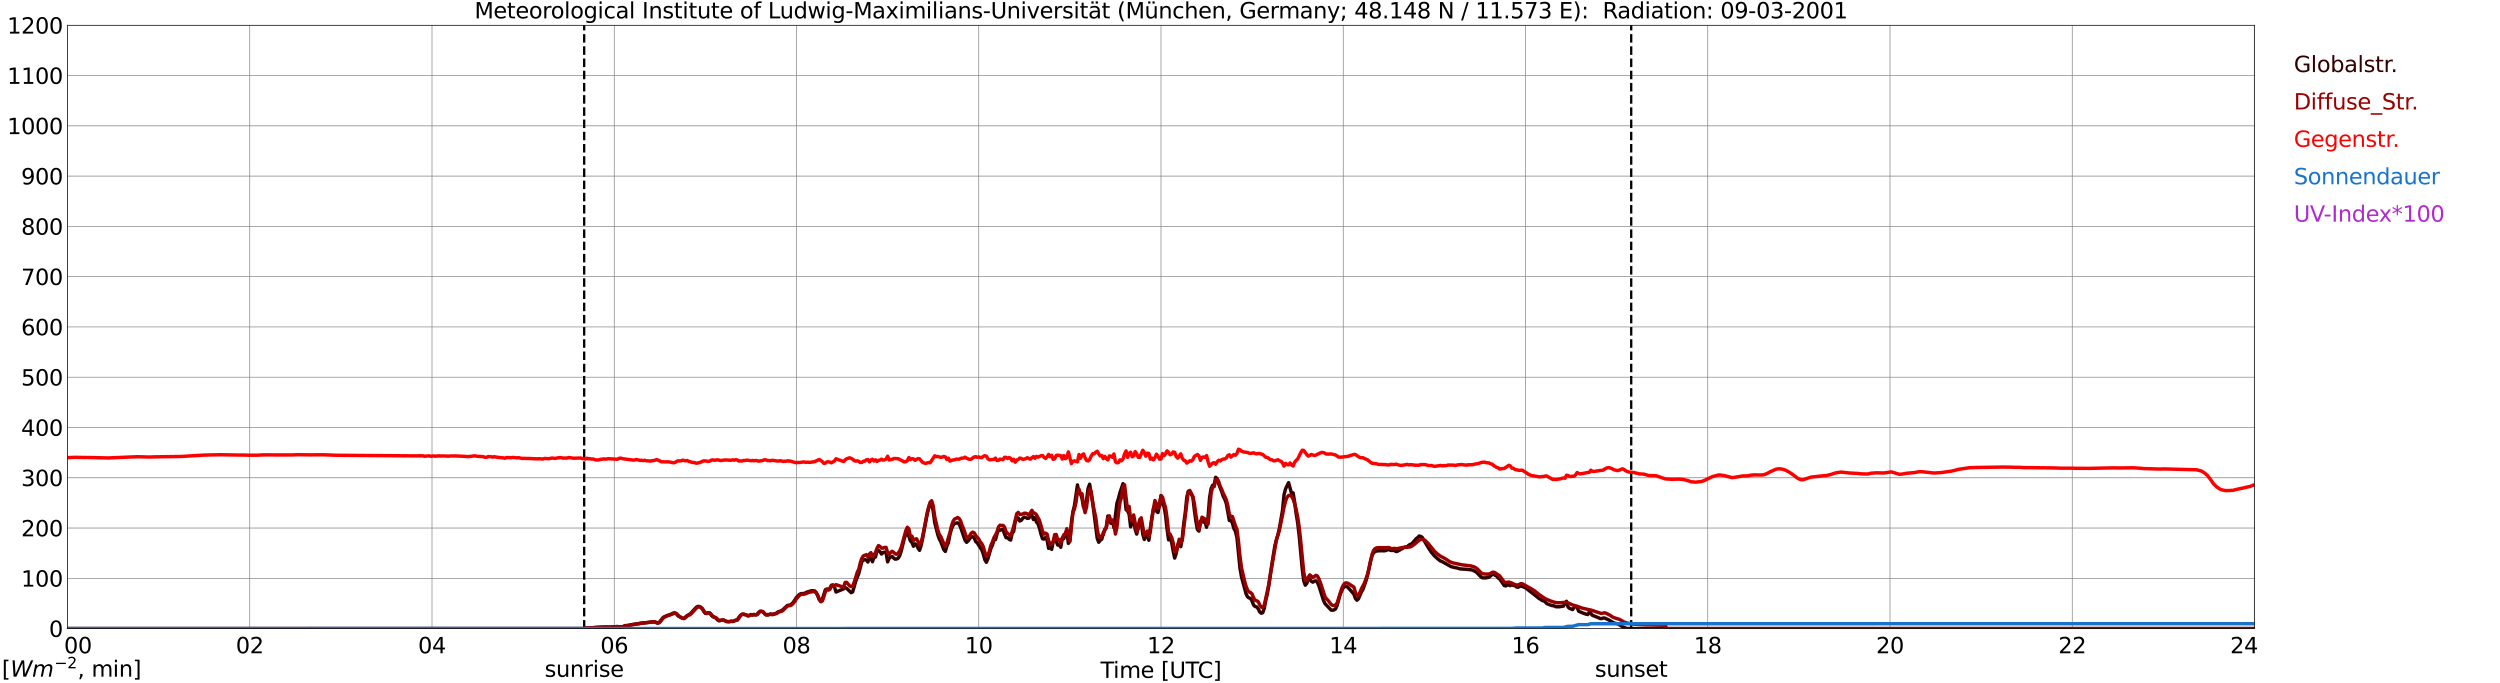 <?xml version="1.0" encoding="utf-8" standalone="no"?>
<!DOCTYPE svg PUBLIC "-//W3C//DTD SVG 1.1//EN"
  "http://www.w3.org/Graphics/SVG/1.1/DTD/svg11.dtd">
<svg xmlns:xlink="http://www.w3.org/1999/xlink" width="1085.4pt" height="296.64pt" viewBox="0 0 1085.4 296.64" xmlns="http://www.w3.org/2000/svg" version="1.1">
 <defs>
  <style type="text/css">*{stroke-linejoin: round; stroke-linecap: butt}</style>
 </defs>
 <g id="figure_1">
  <g id="patch_1">
   <path d="M 0 296.64 
L 1085.4 296.64 
L 1085.4 0 
L 0 0 
z
" style="fill: #ffffff"/>
  </g>
  <g id="axes_1">
   <g id="patch_2">
    <path d="M 29.306 272.909 
L 978.814 272.909 
L 978.814 10.976 
L 29.306 10.976 
z
" style="fill: #ffffff"/>
   </g>
   <g id="patch_3">
    <path d="M 978.814 272.909 
L 978.814 272.909 
L 978.814 10.976 
L 978.814 10.976 
z
" clip-path="url(#p9d90d4a332)" style="fill: #d3d3d3; opacity: 0.25; stroke: #d3d3d3; stroke-linejoin: miter"/>
   </g>
   <g id="matplotlib.axis_1">
    <g id="xtick_1">
     <g id="line2d_1">
      <path d="M 29.306 272.909 
L 29.306 10.976 
" clip-path="url(#p9d90d4a332)" style="fill: none; stroke: #808080; stroke-width: 0.3; stroke-linecap: square"/>
     </g>
     <g id="line2d_2"/>
     <g id="text_1">
      <!--    00 -->
      <g transform="translate(18.733 283.627) scale(0.095 -0.095)">
       <defs>
        <path id="DejaVuSans-20" transform="scale(0.016)"/>
        <path id="DejaVuSans-30" d="M 2034 4250 
Q 1547 4250 1301 3770 
Q 1056 3291 1056 2328 
Q 1056 1369 1301 889 
Q 1547 409 2034 409 
Q 2525 409 2770 889 
Q 3016 1369 3016 2328 
Q 3016 3291 2770 3770 
Q 2525 4250 2034 4250 
z
M 2034 4750 
Q 2819 4750 3233 4129 
Q 3647 3509 3647 2328 
Q 3647 1150 3233 529 
Q 2819 -91 2034 -91 
Q 1250 -91 836 529 
Q 422 1150 422 2328 
Q 422 3509 836 4129 
Q 1250 4750 2034 4750 
z
" transform="scale(0.016)"/>
       </defs>
       <use xlink:href="#DejaVuSans-20"/>
       <use xlink:href="#DejaVuSans-20" transform="translate(31.787 0)"/>
       <use xlink:href="#DejaVuSans-20" transform="translate(63.574 0)"/>
       <use xlink:href="#DejaVuSans-30" transform="translate(95.361 0)"/>
       <use xlink:href="#DejaVuSans-30" transform="translate(158.984 0)"/>
      </g>
     </g>
    </g>
    <g id="xtick_2">
     <g id="line2d_3">
      <path d="M 108.431 272.909 
L 108.431 10.976 
" clip-path="url(#p9d90d4a332)" style="fill: none; stroke: #808080; stroke-width: 0.3; stroke-linecap: square"/>
     </g>
     <g id="line2d_4"/>
     <g id="text_2">
      <!-- 02 -->
      <g transform="translate(102.387 283.627) scale(0.095 -0.095)">
       <defs>
        <path id="DejaVuSans-32" d="M 1228 531 
L 3431 531 
L 3431 0 
L 469 0 
L 469 531 
Q 828 903 1448 1529 
Q 2069 2156 2228 2338 
Q 2531 2678 2651 2914 
Q 2772 3150 2772 3378 
Q 2772 3750 2511 3984 
Q 2250 4219 1831 4219 
Q 1534 4219 1204 4116 
Q 875 4013 500 3803 
L 500 4441 
Q 881 4594 1212 4672 
Q 1544 4750 1819 4750 
Q 2544 4750 2975 4387 
Q 3406 4025 3406 3419 
Q 3406 3131 3298 2873 
Q 3191 2616 2906 2266 
Q 2828 2175 2409 1742 
Q 1991 1309 1228 531 
z
" transform="scale(0.016)"/>
       </defs>
       <use xlink:href="#DejaVuSans-30"/>
       <use xlink:href="#DejaVuSans-32" transform="translate(63.623 0)"/>
      </g>
     </g>
    </g>
    <g id="xtick_3">
     <g id="line2d_5">
      <path d="M 187.557 272.909 
L 187.557 10.976 
" clip-path="url(#p9d90d4a332)" style="fill: none; stroke: #808080; stroke-width: 0.3; stroke-linecap: square"/>
     </g>
     <g id="line2d_6"/>
     <g id="text_3">
      <!-- 04 -->
      <g transform="translate(181.513 283.627) scale(0.095 -0.095)">
       <defs>
        <path id="DejaVuSans-34" d="M 2419 4116 
L 825 1625 
L 2419 1625 
L 2419 4116 
z
M 2253 4666 
L 3047 4666 
L 3047 1625 
L 3713 1625 
L 3713 1100 
L 3047 1100 
L 3047 0 
L 2419 0 
L 2419 1100 
L 313 1100 
L 313 1709 
L 2253 4666 
z
" transform="scale(0.016)"/>
       </defs>
       <use xlink:href="#DejaVuSans-30"/>
       <use xlink:href="#DejaVuSans-34" transform="translate(63.623 0)"/>
      </g>
     </g>
    </g>
    <g id="xtick_4">
     <g id="line2d_7">
      <path d="M 266.683 272.909 
L 266.683 10.976 
" clip-path="url(#p9d90d4a332)" style="fill: none; stroke: #808080; stroke-width: 0.3; stroke-linecap: square"/>
     </g>
     <g id="line2d_8"/>
     <g id="text_4">
      <!-- 06 -->
      <g transform="translate(260.638 283.627) scale(0.095 -0.095)">
       <defs>
        <path id="DejaVuSans-36" d="M 2113 2584 
Q 1688 2584 1439 2293 
Q 1191 2003 1191 1497 
Q 1191 994 1439 701 
Q 1688 409 2113 409 
Q 2538 409 2786 701 
Q 3034 994 3034 1497 
Q 3034 2003 2786 2293 
Q 2538 2584 2113 2584 
z
M 3366 4563 
L 3366 3988 
Q 3128 4100 2886 4159 
Q 2644 4219 2406 4219 
Q 1781 4219 1451 3797 
Q 1122 3375 1075 2522 
Q 1259 2794 1537 2939 
Q 1816 3084 2150 3084 
Q 2853 3084 3261 2657 
Q 3669 2231 3669 1497 
Q 3669 778 3244 343 
Q 2819 -91 2113 -91 
Q 1303 -91 875 529 
Q 447 1150 447 2328 
Q 447 3434 972 4092 
Q 1497 4750 2381 4750 
Q 2619 4750 2861 4703 
Q 3103 4656 3366 4563 
z
" transform="scale(0.016)"/>
       </defs>
       <use xlink:href="#DejaVuSans-30"/>
       <use xlink:href="#DejaVuSans-36" transform="translate(63.623 0)"/>
      </g>
     </g>
    </g>
    <g id="xtick_5">
     <g id="line2d_9">
      <path d="M 345.808 272.909 
L 345.808 10.976 
" clip-path="url(#p9d90d4a332)" style="fill: none; stroke: #808080; stroke-width: 0.3; stroke-linecap: square"/>
     </g>
     <g id="line2d_10"/>
     <g id="text_5">
      <!-- 08 -->
      <g transform="translate(339.764 283.627) scale(0.095 -0.095)">
       <defs>
        <path id="DejaVuSans-38" d="M 2034 2216 
Q 1584 2216 1326 1975 
Q 1069 1734 1069 1313 
Q 1069 891 1326 650 
Q 1584 409 2034 409 
Q 2484 409 2743 651 
Q 3003 894 3003 1313 
Q 3003 1734 2745 1975 
Q 2488 2216 2034 2216 
z
M 1403 2484 
Q 997 2584 770 2862 
Q 544 3141 544 3541 
Q 544 4100 942 4425 
Q 1341 4750 2034 4750 
Q 2731 4750 3128 4425 
Q 3525 4100 3525 3541 
Q 3525 3141 3298 2862 
Q 3072 2584 2669 2484 
Q 3125 2378 3379 2068 
Q 3634 1759 3634 1313 
Q 3634 634 3220 271 
Q 2806 -91 2034 -91 
Q 1263 -91 848 271 
Q 434 634 434 1313 
Q 434 1759 690 2068 
Q 947 2378 1403 2484 
z
M 1172 3481 
Q 1172 3119 1398 2916 
Q 1625 2713 2034 2713 
Q 2441 2713 2670 2916 
Q 2900 3119 2900 3481 
Q 2900 3844 2670 4047 
Q 2441 4250 2034 4250 
Q 1625 4250 1398 4047 
Q 1172 3844 1172 3481 
z
" transform="scale(0.016)"/>
       </defs>
       <use xlink:href="#DejaVuSans-30"/>
       <use xlink:href="#DejaVuSans-38" transform="translate(63.623 0)"/>
      </g>
     </g>
    </g>
    <g id="xtick_6">
     <g id="line2d_11">
      <path d="M 424.934 272.909 
L 424.934 10.976 
" clip-path="url(#p9d90d4a332)" style="fill: none; stroke: #808080; stroke-width: 0.3; stroke-linecap: square"/>
     </g>
     <g id="line2d_12"/>
     <g id="text_6">
      <!-- 10 -->
      <g transform="translate(418.89 283.627) scale(0.095 -0.095)">
       <defs>
        <path id="DejaVuSans-31" d="M 794 531 
L 1825 531 
L 1825 4091 
L 703 3866 
L 703 4441 
L 1819 4666 
L 2450 4666 
L 2450 531 
L 3481 531 
L 3481 0 
L 794 0 
L 794 531 
z
" transform="scale(0.016)"/>
       </defs>
       <use xlink:href="#DejaVuSans-31"/>
       <use xlink:href="#DejaVuSans-30" transform="translate(63.623 0)"/>
      </g>
     </g>
    </g>
    <g id="xtick_7">
     <g id="line2d_13">
      <path d="M 504.06 272.909 
L 504.06 10.976 
" clip-path="url(#p9d90d4a332)" style="fill: none; stroke: #808080; stroke-width: 0.3; stroke-linecap: square"/>
     </g>
     <g id="line2d_14"/>
     <g id="text_7">
      <!-- 12 -->
      <g transform="translate(498.015 283.627) scale(0.095 -0.095)">
       <use xlink:href="#DejaVuSans-31"/>
       <use xlink:href="#DejaVuSans-32" transform="translate(63.623 0)"/>
      </g>
     </g>
    </g>
    <g id="xtick_8">
     <g id="line2d_15">
      <path d="M 583.185 272.909 
L 583.185 10.976 
" clip-path="url(#p9d90d4a332)" style="fill: none; stroke: #808080; stroke-width: 0.3; stroke-linecap: square"/>
     </g>
     <g id="line2d_16"/>
     <g id="text_8">
      <!-- 14 -->
      <g transform="translate(577.141 283.627) scale(0.095 -0.095)">
       <use xlink:href="#DejaVuSans-31"/>
       <use xlink:href="#DejaVuSans-34" transform="translate(63.623 0)"/>
      </g>
     </g>
    </g>
    <g id="xtick_9">
     <g id="line2d_17">
      <path d="M 662.311 272.909 
L 662.311 10.976 
" clip-path="url(#p9d90d4a332)" style="fill: none; stroke: #808080; stroke-width: 0.3; stroke-linecap: square"/>
     </g>
     <g id="line2d_18"/>
     <g id="text_9">
      <!-- 16 -->
      <g transform="translate(656.267 283.627) scale(0.095 -0.095)">
       <use xlink:href="#DejaVuSans-31"/>
       <use xlink:href="#DejaVuSans-36" transform="translate(63.623 0)"/>
      </g>
     </g>
    </g>
    <g id="xtick_10">
     <g id="line2d_19">
      <path d="M 741.437 272.909 
L 741.437 10.976 
" clip-path="url(#p9d90d4a332)" style="fill: none; stroke: #808080; stroke-width: 0.3; stroke-linecap: square"/>
     </g>
     <g id="line2d_20"/>
     <g id="text_10">
      <!-- 18 -->
      <g transform="translate(735.392 283.627) scale(0.095 -0.095)">
       <use xlink:href="#DejaVuSans-31"/>
       <use xlink:href="#DejaVuSans-38" transform="translate(63.623 0)"/>
      </g>
     </g>
    </g>
    <g id="xtick_11">
     <g id="line2d_21">
      <path d="M 820.562 272.909 
L 820.562 10.976 
" clip-path="url(#p9d90d4a332)" style="fill: none; stroke: #808080; stroke-width: 0.3; stroke-linecap: square"/>
     </g>
     <g id="line2d_22"/>
     <g id="text_11">
      <!-- 20 -->
      <g transform="translate(814.518 283.627) scale(0.095 -0.095)">
       <use xlink:href="#DejaVuSans-32"/>
       <use xlink:href="#DejaVuSans-30" transform="translate(63.623 0)"/>
      </g>
     </g>
    </g>
    <g id="xtick_12">
     <g id="line2d_23">
      <path d="M 899.688 272.909 
L 899.688 10.976 
" clip-path="url(#p9d90d4a332)" style="fill: none; stroke: #808080; stroke-width: 0.3; stroke-linecap: square"/>
     </g>
     <g id="line2d_24"/>
     <g id="text_12">
      <!-- 22 -->
      <g transform="translate(893.644 283.627) scale(0.095 -0.095)">
       <use xlink:href="#DejaVuSans-32"/>
       <use xlink:href="#DejaVuSans-32" transform="translate(63.623 0)"/>
      </g>
     </g>
    </g>
    <g id="xtick_13">
     <g id="line2d_25">
      <path d="M 978.814 272.909 
L 978.814 10.976 
" clip-path="url(#p9d90d4a332)" style="fill: none; stroke: #808080; stroke-width: 0.3; stroke-linecap: square"/>
     </g>
     <g id="line2d_26"/>
     <g id="text_13">
      <!-- 24    -->
      <g transform="translate(968.241 283.627) scale(0.095 -0.095)">
       <use xlink:href="#DejaVuSans-32"/>
       <use xlink:href="#DejaVuSans-34" transform="translate(63.623 0)"/>
       <use xlink:href="#DejaVuSans-20" transform="translate(127.246 0)"/>
       <use xlink:href="#DejaVuSans-20" transform="translate(159.033 0)"/>
       <use xlink:href="#DejaVuSans-20" transform="translate(190.82 0)"/>
      </g>
     </g>
    </g>
    <g id="text_14">
     <!-- Time [UTC] -->
     <g transform="translate(477.806 294.322) scale(0.095 -0.095)">
      <defs>
       <path id="DejaVuSans-54" d="M -19 4666 
L 3928 4666 
L 3928 4134 
L 2272 4134 
L 2272 0 
L 1638 0 
L 1638 4134 
L -19 4134 
L -19 4666 
z
" transform="scale(0.016)"/>
       <path id="DejaVuSans-69" d="M 603 3500 
L 1178 3500 
L 1178 0 
L 603 0 
L 603 3500 
z
M 603 4863 
L 1178 4863 
L 1178 4134 
L 603 4134 
L 603 4863 
z
" transform="scale(0.016)"/>
       <path id="DejaVuSans-6d" d="M 3328 2828 
Q 3544 3216 3844 3400 
Q 4144 3584 4550 3584 
Q 5097 3584 5394 3201 
Q 5691 2819 5691 2113 
L 5691 0 
L 5113 0 
L 5113 2094 
Q 5113 2597 4934 2840 
Q 4756 3084 4391 3084 
Q 3944 3084 3684 2787 
Q 3425 2491 3425 1978 
L 3425 0 
L 2847 0 
L 2847 2094 
Q 2847 2600 2669 2842 
Q 2491 3084 2119 3084 
Q 1678 3084 1418 2786 
Q 1159 2488 1159 1978 
L 1159 0 
L 581 0 
L 581 3500 
L 1159 3500 
L 1159 2956 
Q 1356 3278 1631 3431 
Q 1906 3584 2284 3584 
Q 2666 3584 2933 3390 
Q 3200 3197 3328 2828 
z
" transform="scale(0.016)"/>
       <path id="DejaVuSans-65" d="M 3597 1894 
L 3597 1613 
L 953 1613 
Q 991 1019 1311 708 
Q 1631 397 2203 397 
Q 2534 397 2845 478 
Q 3156 559 3463 722 
L 3463 178 
Q 3153 47 2828 -22 
Q 2503 -91 2169 -91 
Q 1331 -91 842 396 
Q 353 884 353 1716 
Q 353 2575 817 3079 
Q 1281 3584 2069 3584 
Q 2775 3584 3186 3129 
Q 3597 2675 3597 1894 
z
M 3022 2063 
Q 3016 2534 2758 2815 
Q 2500 3097 2075 3097 
Q 1594 3097 1305 2825 
Q 1016 2553 972 2059 
L 3022 2063 
z
" transform="scale(0.016)"/>
       <path id="DejaVuSans-5b" d="M 550 4863 
L 1875 4863 
L 1875 4416 
L 1125 4416 
L 1125 -397 
L 1875 -397 
L 1875 -844 
L 550 -844 
L 550 4863 
z
" transform="scale(0.016)"/>
       <path id="DejaVuSans-55" d="M 556 4666 
L 1191 4666 
L 1191 1831 
Q 1191 1081 1462 751 
Q 1734 422 2344 422 
Q 2950 422 3222 751 
Q 3494 1081 3494 1831 
L 3494 4666 
L 4128 4666 
L 4128 1753 
Q 4128 841 3676 375 
Q 3225 -91 2344 -91 
Q 1459 -91 1007 375 
Q 556 841 556 1753 
L 556 4666 
z
" transform="scale(0.016)"/>
       <path id="DejaVuSans-43" d="M 4122 4306 
L 4122 3641 
Q 3803 3938 3442 4084 
Q 3081 4231 2675 4231 
Q 1875 4231 1450 3742 
Q 1025 3253 1025 2328 
Q 1025 1406 1450 917 
Q 1875 428 2675 428 
Q 3081 428 3442 575 
Q 3803 722 4122 1019 
L 4122 359 
Q 3791 134 3420 21 
Q 3050 -91 2638 -91 
Q 1578 -91 968 557 
Q 359 1206 359 2328 
Q 359 3453 968 4101 
Q 1578 4750 2638 4750 
Q 3056 4750 3426 4639 
Q 3797 4528 4122 4306 
z
" transform="scale(0.016)"/>
       <path id="DejaVuSans-5d" d="M 1947 4863 
L 1947 -844 
L 622 -844 
L 622 -397 
L 1369 -397 
L 1369 4416 
L 622 4416 
L 622 4863 
L 1947 4863 
z
" transform="scale(0.016)"/>
      </defs>
      <use xlink:href="#DejaVuSans-54"/>
      <use xlink:href="#DejaVuSans-69" transform="translate(57.959 0)"/>
      <use xlink:href="#DejaVuSans-6d" transform="translate(85.742 0)"/>
      <use xlink:href="#DejaVuSans-65" transform="translate(183.154 0)"/>
      <use xlink:href="#DejaVuSans-20" transform="translate(244.678 0)"/>
      <use xlink:href="#DejaVuSans-5b" transform="translate(276.465 0)"/>
      <use xlink:href="#DejaVuSans-55" transform="translate(315.479 0)"/>
      <use xlink:href="#DejaVuSans-54" transform="translate(388.672 0)"/>
      <use xlink:href="#DejaVuSans-43" transform="translate(443.881 0)"/>
      <use xlink:href="#DejaVuSans-5d" transform="translate(513.705 0)"/>
     </g>
    </g>
   </g>
   <g id="matplotlib.axis_2">
    <g id="ytick_1">
     <g id="line2d_27">
      <path d="M 29.306 272.909 
L 978.814 272.909 
" clip-path="url(#p9d90d4a332)" style="fill: none; stroke: #808080; stroke-width: 0.3; stroke-linecap: square"/>
     </g>
     <g id="line2d_28"/>
     <g id="text_15">
      <!-- 0 -->
      <g transform="translate(21.261 276.518) scale(0.095 -0.095)">
       <use xlink:href="#DejaVuSans-30"/>
      </g>
     </g>
    </g>
    <g id="ytick_2">
     <g id="line2d_29">
      <path d="M 29.306 251.081 
L 978.814 251.081 
" clip-path="url(#p9d90d4a332)" style="fill: none; stroke: #808080; stroke-width: 0.3; stroke-linecap: square"/>
     </g>
     <g id="line2d_30"/>
     <g id="text_16">
      <!-- 100 -->
      <g transform="translate(9.173 254.69) scale(0.095 -0.095)">
       <use xlink:href="#DejaVuSans-31"/>
       <use xlink:href="#DejaVuSans-30" transform="translate(63.623 0)"/>
       <use xlink:href="#DejaVuSans-30" transform="translate(127.246 0)"/>
      </g>
     </g>
    </g>
    <g id="ytick_3">
     <g id="line2d_31">
      <path d="M 29.306 229.253 
L 978.814 229.253 
" clip-path="url(#p9d90d4a332)" style="fill: none; stroke: #808080; stroke-width: 0.3; stroke-linecap: square"/>
     </g>
     <g id="line2d_32"/>
     <g id="text_17">
      <!-- 200 -->
      <g transform="translate(9.173 232.863) scale(0.095 -0.095)">
       <use xlink:href="#DejaVuSans-32"/>
       <use xlink:href="#DejaVuSans-30" transform="translate(63.623 0)"/>
       <use xlink:href="#DejaVuSans-30" transform="translate(127.246 0)"/>
      </g>
     </g>
    </g>
    <g id="ytick_4">
     <g id="line2d_33">
      <path d="M 29.306 207.426 
L 978.814 207.426 
" clip-path="url(#p9d90d4a332)" style="fill: none; stroke: #808080; stroke-width: 0.3; stroke-linecap: square"/>
     </g>
     <g id="line2d_34"/>
     <g id="text_18">
      <!-- 300 -->
      <g transform="translate(9.173 211.035) scale(0.095 -0.095)">
       <defs>
        <path id="DejaVuSans-33" d="M 2597 2516 
Q 3050 2419 3304 2112 
Q 3559 1806 3559 1356 
Q 3559 666 3084 287 
Q 2609 -91 1734 -91 
Q 1441 -91 1130 -33 
Q 819 25 488 141 
L 488 750 
Q 750 597 1062 519 
Q 1375 441 1716 441 
Q 2309 441 2620 675 
Q 2931 909 2931 1356 
Q 2931 1769 2642 2001 
Q 2353 2234 1838 2234 
L 1294 2234 
L 1294 2753 
L 1863 2753 
Q 2328 2753 2575 2939 
Q 2822 3125 2822 3475 
Q 2822 3834 2567 4026 
Q 2313 4219 1838 4219 
Q 1578 4219 1281 4162 
Q 984 4106 628 3988 
L 628 4550 
Q 988 4650 1302 4700 
Q 1616 4750 1894 4750 
Q 2613 4750 3031 4423 
Q 3450 4097 3450 3541 
Q 3450 3153 3228 2886 
Q 3006 2619 2597 2516 
z
" transform="scale(0.016)"/>
       </defs>
       <use xlink:href="#DejaVuSans-33"/>
       <use xlink:href="#DejaVuSans-30" transform="translate(63.623 0)"/>
       <use xlink:href="#DejaVuSans-30" transform="translate(127.246 0)"/>
      </g>
     </g>
    </g>
    <g id="ytick_5">
     <g id="line2d_35">
      <path d="M 29.306 185.598 
L 978.814 185.598 
" clip-path="url(#p9d90d4a332)" style="fill: none; stroke: #808080; stroke-width: 0.3; stroke-linecap: square"/>
     </g>
     <g id="line2d_36"/>
     <g id="text_19">
      <!-- 400 -->
      <g transform="translate(9.173 189.207) scale(0.095 -0.095)">
       <use xlink:href="#DejaVuSans-34"/>
       <use xlink:href="#DejaVuSans-30" transform="translate(63.623 0)"/>
       <use xlink:href="#DejaVuSans-30" transform="translate(127.246 0)"/>
      </g>
     </g>
    </g>
    <g id="ytick_6">
     <g id="line2d_37">
      <path d="M 29.306 163.77 
L 978.814 163.77 
" clip-path="url(#p9d90d4a332)" style="fill: none; stroke: #808080; stroke-width: 0.3; stroke-linecap: square"/>
     </g>
     <g id="line2d_38"/>
     <g id="text_20">
      <!-- 500 -->
      <g transform="translate(9.173 167.379) scale(0.095 -0.095)">
       <defs>
        <path id="DejaVuSans-35" d="M 691 4666 
L 3169 4666 
L 3169 4134 
L 1269 4134 
L 1269 2991 
Q 1406 3038 1543 3061 
Q 1681 3084 1819 3084 
Q 2600 3084 3056 2656 
Q 3513 2228 3513 1497 
Q 3513 744 3044 326 
Q 2575 -91 1722 -91 
Q 1428 -91 1123 -41 
Q 819 9 494 109 
L 494 744 
Q 775 591 1075 516 
Q 1375 441 1709 441 
Q 2250 441 2565 725 
Q 2881 1009 2881 1497 
Q 2881 1984 2565 2268 
Q 2250 2553 1709 2553 
Q 1456 2553 1204 2497 
Q 953 2441 691 2322 
L 691 4666 
z
" transform="scale(0.016)"/>
       </defs>
       <use xlink:href="#DejaVuSans-35"/>
       <use xlink:href="#DejaVuSans-30" transform="translate(63.623 0)"/>
       <use xlink:href="#DejaVuSans-30" transform="translate(127.246 0)"/>
      </g>
     </g>
    </g>
    <g id="ytick_7">
     <g id="line2d_39">
      <path d="M 29.306 141.942 
L 978.814 141.942 
" clip-path="url(#p9d90d4a332)" style="fill: none; stroke: #808080; stroke-width: 0.3; stroke-linecap: square"/>
     </g>
     <g id="line2d_40"/>
     <g id="text_21">
      <!-- 600 -->
      <g transform="translate(9.173 145.551) scale(0.095 -0.095)">
       <use xlink:href="#DejaVuSans-36"/>
       <use xlink:href="#DejaVuSans-30" transform="translate(63.623 0)"/>
       <use xlink:href="#DejaVuSans-30" transform="translate(127.246 0)"/>
      </g>
     </g>
    </g>
    <g id="ytick_8">
     <g id="line2d_41">
      <path d="M 29.306 120.114 
L 978.814 120.114 
" clip-path="url(#p9d90d4a332)" style="fill: none; stroke: #808080; stroke-width: 0.3; stroke-linecap: square"/>
     </g>
     <g id="line2d_42"/>
     <g id="text_22">
      <!-- 700 -->
      <g transform="translate(9.173 123.724) scale(0.095 -0.095)">
       <defs>
        <path id="DejaVuSans-37" d="M 525 4666 
L 3525 4666 
L 3525 4397 
L 1831 0 
L 1172 0 
L 2766 4134 
L 525 4134 
L 525 4666 
z
" transform="scale(0.016)"/>
       </defs>
       <use xlink:href="#DejaVuSans-37"/>
       <use xlink:href="#DejaVuSans-30" transform="translate(63.623 0)"/>
       <use xlink:href="#DejaVuSans-30" transform="translate(127.246 0)"/>
      </g>
     </g>
    </g>
    <g id="ytick_9">
     <g id="line2d_43">
      <path d="M 29.306 98.287 
L 978.814 98.287 
" clip-path="url(#p9d90d4a332)" style="fill: none; stroke: #808080; stroke-width: 0.3; stroke-linecap: square"/>
     </g>
     <g id="line2d_44"/>
     <g id="text_23">
      <!-- 800 -->
      <g transform="translate(9.173 101.896) scale(0.095 -0.095)">
       <use xlink:href="#DejaVuSans-38"/>
       <use xlink:href="#DejaVuSans-30" transform="translate(63.623 0)"/>
       <use xlink:href="#DejaVuSans-30" transform="translate(127.246 0)"/>
      </g>
     </g>
    </g>
    <g id="ytick_10">
     <g id="line2d_45">
      <path d="M 29.306 76.459 
L 978.814 76.459 
" clip-path="url(#p9d90d4a332)" style="fill: none; stroke: #808080; stroke-width: 0.3; stroke-linecap: square"/>
     </g>
     <g id="line2d_46"/>
     <g id="text_24">
      <!-- 900 -->
      <g transform="translate(9.173 80.068) scale(0.095 -0.095)">
       <defs>
        <path id="DejaVuSans-39" d="M 703 97 
L 703 672 
Q 941 559 1184 500 
Q 1428 441 1663 441 
Q 2288 441 2617 861 
Q 2947 1281 2994 2138 
Q 2813 1869 2534 1725 
Q 2256 1581 1919 1581 
Q 1219 1581 811 2004 
Q 403 2428 403 3163 
Q 403 3881 828 4315 
Q 1253 4750 1959 4750 
Q 2769 4750 3195 4129 
Q 3622 3509 3622 2328 
Q 3622 1225 3098 567 
Q 2575 -91 1691 -91 
Q 1453 -91 1209 -44 
Q 966 3 703 97 
z
M 1959 2075 
Q 2384 2075 2632 2365 
Q 2881 2656 2881 3163 
Q 2881 3666 2632 3958 
Q 2384 4250 1959 4250 
Q 1534 4250 1286 3958 
Q 1038 3666 1038 3163 
Q 1038 2656 1286 2365 
Q 1534 2075 1959 2075 
z
" transform="scale(0.016)"/>
       </defs>
       <use xlink:href="#DejaVuSans-39"/>
       <use xlink:href="#DejaVuSans-30" transform="translate(63.623 0)"/>
       <use xlink:href="#DejaVuSans-30" transform="translate(127.246 0)"/>
      </g>
     </g>
    </g>
    <g id="ytick_11">
     <g id="line2d_47">
      <path d="M 29.306 54.631 
L 978.814 54.631 
" clip-path="url(#p9d90d4a332)" style="fill: none; stroke: #808080; stroke-width: 0.3; stroke-linecap: square"/>
     </g>
     <g id="line2d_48"/>
     <g id="text_25">
      <!-- 1000 -->
      <g transform="translate(3.128 58.24) scale(0.095 -0.095)">
       <use xlink:href="#DejaVuSans-31"/>
       <use xlink:href="#DejaVuSans-30" transform="translate(63.623 0)"/>
       <use xlink:href="#DejaVuSans-30" transform="translate(127.246 0)"/>
       <use xlink:href="#DejaVuSans-30" transform="translate(190.869 0)"/>
      </g>
     </g>
    </g>
    <g id="ytick_12">
     <g id="line2d_49">
      <path d="M 29.306 32.803 
L 978.814 32.803 
" clip-path="url(#p9d90d4a332)" style="fill: none; stroke: #808080; stroke-width: 0.3; stroke-linecap: square"/>
     </g>
     <g id="line2d_50"/>
     <g id="text_26">
      <!-- 1100 -->
      <g transform="translate(3.128 36.413) scale(0.095 -0.095)">
       <use xlink:href="#DejaVuSans-31"/>
       <use xlink:href="#DejaVuSans-31" transform="translate(63.623 0)"/>
       <use xlink:href="#DejaVuSans-30" transform="translate(127.246 0)"/>
       <use xlink:href="#DejaVuSans-30" transform="translate(190.869 0)"/>
      </g>
     </g>
    </g>
    <g id="ytick_13">
     <g id="line2d_51">
      <path d="M 29.306 10.976 
L 978.814 10.976 
" clip-path="url(#p9d90d4a332)" style="fill: none; stroke: #808080; stroke-width: 0.3; stroke-linecap: square"/>
     </g>
     <g id="line2d_52"/>
     <g id="text_27">
      <!-- 1200 -->
      <g transform="translate(3.128 14.585) scale(0.095 -0.095)">
       <use xlink:href="#DejaVuSans-31"/>
       <use xlink:href="#DejaVuSans-32" transform="translate(63.623 0)"/>
       <use xlink:href="#DejaVuSans-30" transform="translate(127.246 0)"/>
       <use xlink:href="#DejaVuSans-30" transform="translate(190.869 0)"/>
      </g>
     </g>
    </g>
   </g>
   <g id="line2d_53">
    <path d="M 253.627 272.909 
L 253.627 10.976 
" clip-path="url(#p9d90d4a332)" style="fill: none; stroke-dasharray: 3.7,1.6; stroke-dashoffset: 0; stroke: #000000"/>
   </g>
   <g id="line2d_54">
    <path d="M 708.204 272.909 
L 708.204 10.976 
" clip-path="url(#p9d90d4a332)" style="fill: none; stroke-dasharray: 3.7,1.6; stroke-dashoffset: 0; stroke: #000000"/>
   </g>
   <g id="line2d_55">
    <path d="M 29.306 272.909 
L 253.495 272.909 
L 254.155 272.704 
L 256.792 272.588 
L 259.43 272.363 
L 263.386 272.202 
L 264.045 272.333 
L 268.002 272.034 
L 268.661 272.164 
L 269.98 272.127 
L 270.639 271.994 
L 271.298 271.623 
L 272.617 271.553 
L 274.595 271.11 
L 277.233 270.774 
L 277.892 270.58 
L 280.53 270.346 
L 282.508 270.08 
L 283.827 269.997 
L 284.486 270.13 
L 285.145 270.44 
L 285.805 270.486 
L 286.464 269.905 
L 287.783 268.209 
L 288.442 267.757 
L 289.761 267.207 
L 291.08 266.769 
L 292.399 266.138 
L 293.058 266.096 
L 293.717 266.546 
L 294.377 267.382 
L 296.355 268.471 
L 297.014 268.404 
L 298.333 267.262 
L 299.652 266.557 
L 302.289 263.658 
L 302.949 263.272 
L 303.608 263.302 
L 304.267 263.647 
L 304.927 264.357 
L 305.586 265.481 
L 306.246 266.312 
L 307.564 265.998 
L 308.224 266.24 
L 308.883 267.175 
L 309.543 267.777 
L 310.202 267.96 
L 310.861 268.406 
L 311.521 269.154 
L 312.18 269.508 
L 313.499 269.192 
L 314.158 269.226 
L 315.477 269.877 
L 316.136 269.925 
L 316.796 269.859 
L 317.455 269.68 
L 318.114 269.807 
L 319.433 269.257 
L 320.093 269.122 
L 320.752 268.076 
L 321.411 267.277 
L 322.071 266.686 
L 322.73 266.679 
L 324.049 267.02 
L 324.708 267.397 
L 326.027 266.804 
L 326.686 266.972 
L 327.346 266.727 
L 328.005 266.956 
L 328.665 266.771 
L 329.324 265.924 
L 329.983 265.372 
L 330.643 265.398 
L 331.302 265.671 
L 331.961 266.496 
L 332.621 266.963 
L 333.28 266.83 
L 333.94 266.81 
L 334.599 266.531 
L 335.258 266.854 
L 335.918 266.555 
L 336.577 266.428 
L 337.236 266.107 
L 337.896 265.575 
L 338.555 265.444 
L 339.215 265.145 
L 339.874 264.712 
L 341.852 262.859 
L 343.171 262.641 
L 343.83 262.122 
L 344.49 261.375 
L 345.808 259.373 
L 347.127 258.042 
L 347.787 257.714 
L 349.105 257.69 
L 350.424 257.038 
L 352.402 256.464 
L 353.721 256.558 
L 354.38 257.28 
L 355.04 258.647 
L 355.699 260.329 
L 356.359 260.943 
L 357.018 260.231 
L 358.337 256.025 
L 358.996 255.737 
L 359.655 255.868 
L 360.315 255.368 
L 360.974 254.085 
L 361.634 254.006 
L 362.293 254.77 
L 362.952 257.029 
L 366.249 255.669 
L 366.909 255.141 
L 367.568 255.42 
L 369.546 257.317 
L 370.206 256.944 
L 371.524 252.325 
L 372.843 249.018 
L 374.162 243.834 
L 374.821 243.177 
L 375.481 242.92 
L 376.14 243.199 
L 376.799 244.018 
L 377.459 241.964 
L 378.118 242.217 
L 378.777 243.884 
L 379.437 242.047 
L 380.096 241.813 
L 380.756 239.161 
L 381.415 238.997 
L 382.074 239.525 
L 382.734 240.536 
L 383.393 239.896 
L 384.053 239.698 
L 384.712 240.132 
L 385.371 243.935 
L 386.031 242.394 
L 386.69 241.778 
L 387.349 241.59 
L 388.009 242.304 
L 388.668 242.769 
L 389.328 242.688 
L 389.987 242.322 
L 390.646 241.176 
L 391.306 239.113 
L 392.624 233.695 
L 393.284 231.929 
L 393.943 230.925 
L 395.262 234.843 
L 395.921 235.492 
L 396.581 237.148 
L 397.24 236.12 
L 397.899 236.478 
L 398.559 237.967 
L 399.218 238.925 
L 399.878 236.978 
L 400.537 233.9 
L 402.515 223.345 
L 403.175 220.682 
L 403.834 218.564 
L 404.493 218.844 
L 405.153 221.904 
L 405.812 226.892 
L 407.131 232.054 
L 407.79 233.986 
L 408.45 235.184 
L 409.768 238.674 
L 410.428 239.403 
L 411.087 237.065 
L 411.746 235.631 
L 412.406 232.139 
L 413.065 229.716 
L 413.725 228.166 
L 414.384 227.274 
L 415.703 227.003 
L 416.362 227.411 
L 417.022 228.847 
L 419 234.592 
L 419.659 235.448 
L 420.318 234.83 
L 421.637 233.047 
L 422.297 233.029 
L 422.956 233.547 
L 423.615 235.153 
L 424.275 235.666 
L 426.253 238.77 
L 426.912 240.564 
L 427.572 243.007 
L 428.231 244.109 
L 428.89 242.618 
L 430.209 238.096 
L 430.869 236.657 
L 431.528 234.435 
L 432.187 234.271 
L 432.847 231.822 
L 433.506 229.965 
L 434.165 230.209 
L 434.825 229.928 
L 435.484 229.891 
L 436.144 231.914 
L 436.803 233.442 
L 437.462 233.438 
L 438.122 234.154 
L 438.781 234.472 
L 439.44 231.552 
L 440.1 230.716 
L 440.759 226.385 
L 441.419 225.416 
L 442.078 224.838 
L 442.737 226.206 
L 443.397 225.911 
L 444.056 224.982 
L 444.716 224.519 
L 445.375 224.713 
L 446.034 225.06 
L 446.694 224.971 
L 447.353 223.753 
L 448.012 223.702 
L 448.672 225.553 
L 449.331 224.704 
L 449.991 226.649 
L 450.65 227.402 
L 451.309 229.295 
L 451.969 231.953 
L 452.628 233.909 
L 453.287 234.036 
L 453.947 233.37 
L 454.606 234.464 
L 455.266 238.083 
L 455.925 237.485 
L 456.584 238.515 
L 457.244 235.306 
L 457.903 233.281 
L 459.222 236.633 
L 459.881 236.518 
L 460.541 237.596 
L 461.2 233.669 
L 461.859 233.865 
L 462.519 231.482 
L 463.178 230.458 
L 463.838 235.915 
L 464.497 234.928 
L 465.156 226.924 
L 465.816 222.172 
L 466.475 219.575 
L 467.794 210.532 
L 468.453 214.262 
L 469.113 214.266 
L 469.772 216.405 
L 470.431 220.162 
L 471.091 220.203 
L 471.75 217.006 
L 472.409 212.053 
L 473.069 210.226 
L 474.388 218.145 
L 476.366 233.693 
L 477.025 235.42 
L 477.685 234.54 
L 478.344 234.099 
L 479.003 231.309 
L 479.663 230.216 
L 480.322 228.653 
L 480.981 224.05 
L 482.3 227.182 
L 482.96 225.997 
L 483.619 229.109 
L 484.938 218.462 
L 485.597 216.386 
L 486.256 213.817 
L 487.575 209.988 
L 488.235 214.744 
L 488.894 221.284 
L 489.553 221.784 
L 490.213 223.198 
L 490.872 228.725 
L 492.191 225.099 
L 492.85 229.801 
L 493.51 231.868 
L 494.828 225.791 
L 495.488 226.706 
L 496.147 231.862 
L 496.807 234.202 
L 497.466 231.654 
L 498.125 232.759 
L 498.785 234.551 
L 499.444 229.245 
L 500.763 220.978 
L 501.422 219.215 
L 502.082 221.943 
L 502.741 222.513 
L 503.4 219.223 
L 504.06 215.142 
L 504.719 218.983 
L 505.379 219.856 
L 506.038 223.766 
L 506.697 229.696 
L 507.357 234.376 
L 508.016 233.759 
L 508.675 235.345 
L 509.335 239.181 
L 509.994 242.287 
L 510.654 240.307 
L 511.313 236.762 
L 511.972 235.186 
L 512.632 237.343 
L 513.291 233.597 
L 513.95 227.16 
L 514.61 222.482 
L 515.269 215.838 
L 515.929 213.264 
L 516.588 213.762 
L 517.247 214.544 
L 517.907 215.89 
L 518.566 221.627 
L 519.226 226.389 
L 519.885 229.912 
L 520.544 230.585 
L 521.204 226.269 
L 521.863 225.946 
L 522.522 226.654 
L 523.182 226.553 
L 523.841 228.913 
L 524.501 224.493 
L 525.16 215.975 
L 525.819 212.086 
L 526.479 210.68 
L 527.138 210.516 
L 527.797 207.231 
L 528.457 207.84 
L 529.116 210.106 
L 530.435 213.533 
L 531.094 215.504 
L 531.754 216.75 
L 532.413 218.597 
L 533.732 225.962 
L 534.391 225.929 
L 535.051 227.051 
L 535.71 229.452 
L 536.369 230.657 
L 537.029 233.337 
L 538.348 246.67 
L 539.007 250.446 
L 540.985 257.763 
L 541.644 259.135 
L 542.304 259.59 
L 542.963 259.834 
L 543.623 261.037 
L 544.282 262.755 
L 544.941 263.324 
L 545.601 263.494 
L 546.26 264.309 
L 546.919 265.677 
L 547.579 266.225 
L 548.238 266.005 
L 548.898 264.051 
L 549.557 260.602 
L 550.216 257.865 
L 550.876 254.194 
L 551.535 249.333 
L 552.854 240.907 
L 553.513 236.88 
L 554.173 234.313 
L 554.832 232.255 
L 555.491 229.212 
L 556.81 221.62 
L 557.47 214.845 
L 558.129 212.263 
L 559.448 209.552 
L 560.766 214.321 
L 561.426 214 
L 562.085 218.082 
L 562.745 223.054 
L 563.404 227.012 
L 564.063 232.68 
L 565.382 246.98 
L 566.042 252.17 
L 566.701 254.058 
L 567.36 253.259 
L 568.02 251.511 
L 568.679 251.332 
L 569.338 252.378 
L 569.998 252.746 
L 570.657 252.319 
L 571.317 252.186 
L 571.976 252.895 
L 572.635 254.405 
L 574.613 260.67 
L 575.273 262.074 
L 577.91 264.872 
L 578.57 264.95 
L 579.229 264.789 
L 579.889 264.304 
L 580.548 262.776 
L 581.867 258.018 
L 582.526 256.427 
L 583.185 255.163 
L 583.845 254.606 
L 584.504 254.606 
L 585.164 254.942 
L 587.801 257.959 
L 588.46 259.801 
L 589.12 260.589 
L 589.779 259.985 
L 591.098 256.922 
L 591.757 255.859 
L 593.076 252.059 
L 593.736 249.758 
L 595.054 243.485 
L 595.714 241.158 
L 596.373 239.955 
L 597.032 239.458 
L 597.692 239.211 
L 599.011 239.109 
L 600.989 239.13 
L 601.648 239.019 
L 602.307 238.731 
L 602.967 238.602 
L 603.626 238.903 
L 604.286 239.012 
L 604.945 238.886 
L 606.264 239.473 
L 606.923 239.246 
L 608.901 238.111 
L 609.561 237.648 
L 610.22 237.458 
L 610.879 237.476 
L 611.539 236.806 
L 612.198 236.36 
L 612.858 236.192 
L 614.176 234.684 
L 614.836 233.879 
L 615.495 233.396 
L 616.154 232.72 
L 616.814 232.879 
L 617.473 233.309 
L 620.111 237.757 
L 621.429 239.768 
L 622.748 241.304 
L 624.067 242.531 
L 625.386 243.553 
L 626.045 243.777 
L 630.001 246.013 
L 631.32 246.34 
L 632.639 246.617 
L 633.958 246.991 
L 636.595 247.165 
L 638.573 247.381 
L 639.233 247.499 
L 640.552 248.128 
L 641.211 248.641 
L 643.189 250.666 
L 643.848 250.906 
L 645.167 250.887 
L 646.486 250.566 
L 647.805 249.481 
L 648.464 249.154 
L 649.123 249.808 
L 649.783 250.075 
L 650.442 250.928 
L 651.102 251.341 
L 653.08 254.224 
L 653.739 254.386 
L 654.399 254.006 
L 655.058 253.988 
L 655.717 254.255 
L 656.377 253.321 
L 657.036 254.181 
L 657.695 254.119 
L 658.355 254.831 
L 659.014 254.96 
L 660.333 254.373 
L 662.311 255.18 
L 664.289 256.737 
L 665.608 257.743 
L 668.246 259.889 
L 668.905 260.203 
L 669.564 260.768 
L 670.224 260.834 
L 670.883 261.336 
L 671.542 262.049 
L 673.521 262.837 
L 674.839 263.095 
L 675.499 263.416 
L 676.817 263.453 
L 678.796 263.156 
L 679.455 261.836 
L 680.114 261.054 
L 680.774 263.545 
L 681.433 264.127 
L 682.752 264.647 
L 683.411 263.737 
L 684.071 263.276 
L 684.73 263.689 
L 685.389 265.359 
L 687.368 266.214 
L 688.686 266.668 
L 689.346 266.808 
L 690.005 265.719 
L 690.664 266.347 
L 691.324 267.131 
L 693.961 268.183 
L 694.621 268.504 
L 695.28 268.593 
L 695.939 268.338 
L 696.599 268.294 
L 698.577 269.209 
L 700.555 270.423 
L 702.533 270.916 
L 703.852 271.741 
L 704.511 272.18 
L 705.83 272.697 
L 706.49 272.876 
L 709.127 272.909 
L 978.154 272.909 
L 978.154 272.909 
" clip-path="url(#p9d90d4a332)" style="fill: none; stroke: #330000; stroke-width: 1.5; stroke-linecap: square"/>
   </g>
   <g id="line2d_56">
    <path d="M 29.306 272.909 
L 253.495 272.909 
L 254.155 272.701 
L 258.77 272.413 
L 263.386 272.204 
L 265.364 272.237 
L 268.002 272.038 
L 269.32 272.204 
L 270.639 272.075 
L 271.298 271.752 
L 272.617 271.571 
L 279.211 270.497 
L 281.189 270.287 
L 283.827 269.927 
L 284.486 270.001 
L 285.145 270.34 
L 285.805 270.514 
L 286.464 270.176 
L 287.783 268.517 
L 288.442 267.945 
L 289.761 267.365 
L 291.739 266.684 
L 292.399 266.36 
L 293.058 266.171 
L 293.717 266.417 
L 295.036 267.749 
L 295.696 268.026 
L 296.355 268.469 
L 297.014 268.554 
L 297.674 268.113 
L 298.333 267.476 
L 299.652 266.812 
L 300.311 266.225 
L 302.289 264.06 
L 302.949 263.556 
L 303.608 263.427 
L 304.267 263.676 
L 304.927 264.23 
L 306.246 266.212 
L 306.905 266.393 
L 307.564 266.099 
L 308.224 266.138 
L 309.543 267.62 
L 310.202 267.995 
L 310.861 268.155 
L 312.18 269.429 
L 314.158 269.176 
L 315.477 269.774 
L 316.796 269.901 
L 317.455 269.761 
L 318.114 269.785 
L 318.774 269.641 
L 319.433 269.264 
L 320.093 269.233 
L 320.752 268.458 
L 321.411 267.458 
L 322.071 266.823 
L 322.73 266.592 
L 324.049 266.989 
L 324.708 267.343 
L 325.368 267.319 
L 326.027 266.948 
L 326.686 267.061 
L 327.346 266.928 
L 328.665 266.911 
L 329.983 265.52 
L 330.643 265.411 
L 331.302 265.658 
L 332.621 266.959 
L 333.28 267.028 
L 334.599 266.701 
L 335.918 266.756 
L 336.577 266.487 
L 337.236 266.356 
L 337.896 265.869 
L 338.555 265.581 
L 339.215 265.433 
L 339.874 265.11 
L 341.852 263.123 
L 343.171 262.894 
L 343.83 262.532 
L 344.49 261.864 
L 345.149 260.993 
L 345.808 259.919 
L 347.127 258.461 
L 347.787 258.057 
L 348.446 257.937 
L 349.105 257.972 
L 349.765 257.797 
L 351.083 257.195 
L 353.062 256.83 
L 353.721 256.92 
L 354.38 257.383 
L 355.04 258.492 
L 355.699 260.238 
L 356.359 261.246 
L 357.018 260.925 
L 357.677 259.12 
L 358.337 256.876 
L 358.996 255.85 
L 359.655 256.202 
L 360.315 255.861 
L 360.974 254.606 
L 361.634 253.995 
L 362.293 254.377 
L 362.952 253.827 
L 366.249 254.947 
L 366.909 252.886 
L 367.568 252.812 
L 368.887 254.349 
L 369.546 254.665 
L 370.206 254.443 
L 370.865 252.771 
L 372.184 248.486 
L 372.843 247.111 
L 373.502 244.332 
L 374.162 242.378 
L 374.821 241.35 
L 376.14 240.805 
L 376.799 241.752 
L 377.459 240.564 
L 378.118 239.951 
L 378.777 241.737 
L 380.096 239.947 
L 380.756 238.028 
L 381.415 236.862 
L 382.074 237.288 
L 382.734 237.978 
L 383.393 237.978 
L 384.053 237.65 
L 384.712 237.679 
L 385.371 239.921 
L 386.031 240.732 
L 386.69 239.8 
L 387.349 239.351 
L 388.009 239.824 
L 388.668 240.46 
L 389.328 240.636 
L 389.987 240.113 
L 390.646 239.1 
L 391.306 237.589 
L 393.284 230.356 
L 393.943 228.919 
L 394.603 229.603 
L 395.262 233.067 
L 395.921 232.789 
L 396.581 234.647 
L 397.24 234.173 
L 397.899 233.896 
L 398.559 235.062 
L 399.218 236.594 
L 399.878 235.699 
L 400.537 233.075 
L 402.515 222.877 
L 403.175 220.099 
L 403.834 218.036 
L 404.493 217.388 
L 405.153 219.562 
L 405.812 224.292 
L 407.131 230.041 
L 407.79 231.982 
L 408.45 232.942 
L 409.768 236.048 
L 410.428 237.177 
L 411.087 235.869 
L 411.746 233.416 
L 412.406 231.403 
L 413.065 228.402 
L 413.725 226.486 
L 414.384 225.361 
L 415.043 225.104 
L 415.703 224.698 
L 416.362 225.032 
L 417.022 226.042 
L 417.681 228.066 
L 418.34 229.517 
L 419.659 233.499 
L 420.318 233.339 
L 420.978 232.641 
L 421.637 231.502 
L 422.297 231.024 
L 422.956 231.327 
L 423.615 232.514 
L 424.934 234.031 
L 425.593 235.269 
L 426.253 236.053 
L 426.912 237.375 
L 427.572 239.763 
L 428.231 241.416 
L 428.89 241.191 
L 429.55 239.305 
L 430.209 236.764 
L 430.869 235.295 
L 431.528 233.422 
L 432.187 232.322 
L 432.847 230.951 
L 433.506 228.791 
L 434.165 228.011 
L 434.825 228.162 
L 435.484 228.101 
L 436.144 228.884 
L 436.803 230.873 
L 437.462 231.595 
L 438.122 232.014 
L 438.781 232.783 
L 440.1 228.657 
L 441.419 223.056 
L 442.078 222.463 
L 442.737 223.318 
L 443.397 223.323 
L 444.056 223.152 
L 444.716 222.788 
L 445.375 222.858 
L 446.034 223.104 
L 446.694 223.705 
L 448.012 221.561 
L 448.672 222.661 
L 449.331 222.842 
L 449.991 223.504 
L 451.309 225.957 
L 452.628 230.589 
L 453.287 231.89 
L 453.947 231.451 
L 454.606 231.897 
L 455.266 234.793 
L 455.925 236.129 
L 456.584 236.325 
L 457.244 235.182 
L 457.903 232.108 
L 458.563 232.065 
L 459.222 234.35 
L 459.881 234.247 
L 460.541 235.88 
L 461.2 233.647 
L 461.859 232.202 
L 462.519 231.993 
L 463.178 229.544 
L 464.497 234.904 
L 465.816 222.55 
L 466.475 221.066 
L 467.134 218.213 
L 467.794 213.422 
L 468.453 212.385 
L 469.113 214.5 
L 469.772 214.391 
L 470.431 219.68 
L 471.091 222.567 
L 471.75 220.038 
L 472.409 214.801 
L 473.069 212.276 
L 473.728 213.422 
L 474.388 218.154 
L 475.047 221.657 
L 475.706 224.384 
L 476.366 229.716 
L 477.025 233.023 
L 477.685 233.398 
L 478.344 232.558 
L 479.003 232.239 
L 479.663 229.707 
L 480.322 229.273 
L 480.981 224.92 
L 481.641 223.96 
L 482.3 226.178 
L 482.96 225.75 
L 483.619 227.701 
L 484.278 231.857 
L 484.938 228.906 
L 485.597 222.871 
L 486.256 218.023 
L 486.916 215.984 
L 487.575 211.3 
L 488.235 210.486 
L 489.553 221.552 
L 490.213 219.861 
L 490.872 225.51 
L 491.532 226.237 
L 492.191 223.572 
L 493.51 230.672 
L 494.169 229.565 
L 494.828 225.58 
L 495.488 224.82 
L 496.807 232.41 
L 498.125 230.572 
L 498.785 232.879 
L 499.444 230.663 
L 500.103 224.665 
L 501.422 217.305 
L 502.082 218.623 
L 502.741 220.791 
L 503.4 219.512 
L 504.06 215.222 
L 504.719 215.779 
L 505.379 218.398 
L 506.038 220.363 
L 506.697 224.971 
L 507.357 231.251 
L 508.016 231.988 
L 508.675 233.272 
L 509.335 235.601 
L 509.994 239.613 
L 510.654 239.683 
L 511.972 234.117 
L 512.632 235.828 
L 513.291 234.56 
L 515.269 218.449 
L 515.929 213.433 
L 516.588 212.937 
L 517.907 215.641 
L 518.566 218.752 
L 519.226 223.556 
L 519.885 227.422 
L 520.544 229.703 
L 521.204 227.374 
L 521.863 224.543 
L 523.182 225.368 
L 523.841 227.188 
L 524.501 227.562 
L 525.819 214.225 
L 526.479 211.431 
L 527.138 211.293 
L 527.797 208.46 
L 528.457 208.063 
L 529.116 209.156 
L 529.776 211.147 
L 530.435 212.52 
L 531.094 214.225 
L 531.754 215.489 
L 532.413 217.047 
L 533.073 219.509 
L 533.732 223.288 
L 534.391 224.296 
L 535.051 224.237 
L 536.369 228.238 
L 537.029 229.747 
L 537.688 234.904 
L 538.348 241.494 
L 539.007 246.478 
L 540.326 252.162 
L 540.985 254.523 
L 541.644 256.165 
L 542.304 257.001 
L 542.963 257.258 
L 543.623 257.939 
L 544.282 259.583 
L 544.941 260.618 
L 545.601 260.812 
L 546.26 261.207 
L 546.919 262.593 
L 547.579 263.573 
L 548.238 263.754 
L 548.898 262.713 
L 550.876 253.622 
L 552.195 245.733 
L 554.173 234.363 
L 555.491 230.043 
L 556.81 223.628 
L 557.47 220.206 
L 558.129 217.593 
L 558.788 215.888 
L 559.448 215.115 
L 560.107 215.065 
L 560.766 215.493 
L 561.426 216.696 
L 562.085 218.708 
L 562.745 221.225 
L 563.404 224.46 
L 564.063 228.871 
L 564.723 235.016 
L 566.042 248.494 
L 566.701 251.928 
L 567.36 252.107 
L 568.02 250.531 
L 568.679 249.595 
L 569.998 250.732 
L 571.317 249.793 
L 571.976 250.084 
L 572.635 251.321 
L 573.295 253.041 
L 575.273 259.101 
L 575.932 260.024 
L 576.592 260.648 
L 577.91 262.414 
L 578.57 262.831 
L 579.229 262.868 
L 579.889 262.669 
L 580.548 261.74 
L 582.526 255.479 
L 583.185 254.095 
L 583.845 253.238 
L 584.504 253.039 
L 585.164 253.211 
L 587.801 254.873 
L 588.46 257.193 
L 589.12 258.444 
L 589.779 258.435 
L 590.439 257.156 
L 591.098 255.571 
L 592.417 253.063 
L 593.736 249.32 
L 594.395 246.672 
L 595.714 240.61 
L 596.373 238.91 
L 597.032 238.15 
L 597.692 237.86 
L 598.351 237.762 
L 601.648 237.794 
L 602.967 237.716 
L 604.286 238.251 
L 604.945 238.098 
L 605.604 238.074 
L 606.264 238.259 
L 608.901 237.725 
L 612.198 237.471 
L 612.858 237.196 
L 614.176 236.225 
L 616.154 234.538 
L 616.814 234.226 
L 617.473 234.132 
L 618.133 234.302 
L 618.792 234.693 
L 620.111 236.022 
L 622.748 239.288 
L 624.067 240.523 
L 625.386 241.462 
L 627.364 242.507 
L 629.342 243.828 
L 630.661 244.354 
L 634.617 245.203 
L 638.573 245.692 
L 639.892 246.078 
L 640.552 246.388 
L 641.211 246.822 
L 642.53 248.136 
L 643.189 248.798 
L 643.848 249.143 
L 645.827 249.261 
L 646.486 249.197 
L 647.145 248.946 
L 647.805 248.516 
L 648.464 248.39 
L 649.123 248.669 
L 651.102 250.022 
L 653.08 252.67 
L 653.739 252.941 
L 655.058 252.688 
L 656.377 253.179 
L 657.695 253.779 
L 658.355 253.98 
L 659.014 253.993 
L 660.333 253.38 
L 660.992 253.478 
L 664.949 255.702 
L 666.267 256.54 
L 668.246 258.136 
L 670.883 259.917 
L 672.861 260.792 
L 674.839 261.465 
L 676.158 261.689 
L 677.477 261.67 
L 680.114 261.467 
L 682.752 262.645 
L 684.071 263.054 
L 684.73 263.206 
L 686.708 263.955 
L 690.005 264.743 
L 690.664 264.835 
L 693.302 265.725 
L 695.28 266.358 
L 696.599 266.061 
L 697.258 266.214 
L 699.236 267.231 
L 699.896 267.749 
L 700.555 268.107 
L 703.193 268.938 
L 705.171 270.1 
L 706.49 270.519 
L 709.786 271.036 
L 713.743 271.259 
L 722.974 271.475 
L 723.633 272.909 
L 978.154 272.909 
L 978.154 272.909 
" clip-path="url(#p9d90d4a332)" style="fill: none; stroke: #990000; stroke-width: 1.5; stroke-linecap: square"/>
   </g>
   <g id="line2d_57">
    <path d="M 29.306 198.69 
L 32.603 198.555 
L 36.559 198.62 
L 38.537 198.633 
L 47.109 198.819 
L 59.637 198.28 
L 64.912 198.43 
L 67.55 198.332 
L 69.528 198.308 
L 78.759 198.179 
L 88.65 197.57 
L 95.903 197.422 
L 103.816 197.566 
L 105.135 197.548 
L 107.772 197.625 
L 111.728 197.629 
L 114.366 197.483 
L 124.257 197.522 
L 126.894 197.503 
L 129.532 197.404 
L 134.147 197.481 
L 139.422 197.45 
L 140.741 197.459 
L 146.016 197.655 
L 149.313 197.684 
L 180.304 197.924 
L 181.623 197.9 
L 183.601 197.893 
L 184.26 198.092 
L 186.238 197.909 
L 186.898 198.066 
L 187.557 198.061 
L 188.217 197.933 
L 188.876 198.059 
L 190.854 197.906 
L 191.513 198.016 
L 192.173 197.941 
L 194.81 198.053 
L 195.47 197.963 
L 196.788 197.963 
L 197.448 197.924 
L 198.767 197.994 
L 200.085 198.055 
L 202.723 198.205 
L 203.382 198.236 
L 206.02 197.92 
L 207.339 198.116 
L 208.657 198.184 
L 209.317 198.199 
L 210.635 198.52 
L 211.295 198.537 
L 211.954 198.21 
L 213.273 198.295 
L 213.932 198.487 
L 214.592 198.267 
L 215.91 198.526 
L 218.548 198.79 
L 219.207 198.959 
L 219.867 198.662 
L 221.186 198.677 
L 221.845 198.745 
L 222.504 198.601 
L 224.482 198.786 
L 225.142 198.703 
L 226.461 199.004 
L 229.757 199.052 
L 233.054 199.218 
L 234.373 199.148 
L 235.692 199.312 
L 236.351 199.048 
L 238.329 199.146 
L 239.648 198.865 
L 240.967 199.004 
L 242.945 198.679 
L 243.604 198.69 
L 244.264 198.876 
L 245.583 198.876 
L 246.242 198.865 
L 246.901 198.64 
L 248.22 198.814 
L 248.88 198.943 
L 252.176 198.852 
L 252.836 199.094 
L 253.495 199.114 
L 254.155 199.314 
L 254.814 198.935 
L 255.473 199.242 
L 256.133 199.079 
L 256.792 199.332 
L 257.451 199.266 
L 258.77 199.703 
L 260.089 199.657 
L 260.748 199.399 
L 261.408 199.382 
L 262.067 199.22 
L 262.726 199.317 
L 263.386 199.288 
L 264.045 199.144 
L 266.683 199.301 
L 268.002 199.417 
L 268.661 199.037 
L 269.32 198.878 
L 270.639 199.196 
L 275.255 199.795 
L 275.914 199.57 
L 276.573 199.539 
L 277.892 199.893 
L 278.552 199.799 
L 279.211 200.008 
L 279.87 199.821 
L 280.53 200.037 
L 281.849 200.12 
L 282.508 200.181 
L 283.167 200.004 
L 283.827 199.954 
L 285.145 199.537 
L 286.464 200.115 
L 287.124 200.497 
L 290.42 200.521 
L 292.399 200.932 
L 293.058 200.764 
L 294.377 200.039 
L 295.036 200.148 
L 295.696 200.046 
L 296.355 199.79 
L 297.674 200.078 
L 298.333 199.91 
L 298.992 200.323 
L 299.652 200.443 
L 300.311 200.703 
L 301.63 200.844 
L 302.289 201.137 
L 303.608 200.866 
L 304.267 200.639 
L 304.927 200.294 
L 305.586 200.094 
L 306.246 200.113 
L 307.564 200.329 
L 308.224 200.142 
L 308.883 199.749 
L 309.543 199.659 
L 310.202 199.853 
L 311.521 199.624 
L 312.839 199.956 
L 314.818 199.694 
L 317.455 199.829 
L 318.114 199.616 
L 318.774 199.795 
L 319.433 199.581 
L 320.093 199.694 
L 320.752 200.157 
L 321.411 200.083 
L 322.071 200.163 
L 322.73 199.926 
L 323.39 199.93 
L 324.049 199.79 
L 324.708 199.814 
L 326.027 200.03 
L 326.686 199.912 
L 327.346 200.067 
L 328.005 199.908 
L 328.665 200.004 
L 329.324 200.218 
L 330.643 200.008 
L 331.302 199.867 
L 331.961 199.594 
L 332.621 199.696 
L 333.28 199.987 
L 333.94 199.958 
L 334.599 200.043 
L 335.258 199.814 
L 337.236 200.129 
L 337.896 200.148 
L 338.555 200.046 
L 339.215 200.118 
L 339.874 200.331 
L 340.533 200.229 
L 341.193 200.292 
L 341.852 200.067 
L 343.171 200.205 
L 345.149 200.79 
L 345.808 200.875 
L 346.468 200.748 
L 347.127 200.805 
L 349.105 200.543 
L 349.765 200.731 
L 350.424 200.663 
L 351.743 200.735 
L 353.721 200.417 
L 355.04 199.777 
L 355.699 199.5 
L 357.018 200.404 
L 357.677 201.15 
L 358.337 201.109 
L 358.996 200.543 
L 359.655 200.478 
L 360.315 200.639 
L 360.974 200.934 
L 362.293 200.124 
L 362.952 199.186 
L 366.249 200.38 
L 366.909 199.666 
L 367.568 199.192 
L 368.887 198.745 
L 370.206 199.351 
L 370.865 200.008 
L 371.524 200.209 
L 372.184 200.061 
L 372.843 200.286 
L 373.502 200.792 
L 374.162 200.77 
L 374.821 200.253 
L 375.481 200.22 
L 376.14 199.607 
L 376.799 199.535 
L 377.459 200.504 
L 378.118 199.712 
L 378.777 199.391 
L 379.437 200.163 
L 380.096 199.624 
L 380.756 200.325 
L 381.415 199.875 
L 382.074 199.751 
L 382.734 199.347 
L 383.393 199.751 
L 384.053 199.642 
L 384.712 199.292 
L 385.371 198.07 
L 386.031 199.736 
L 386.69 199.515 
L 387.349 199.467 
L 388.009 199.059 
L 389.987 199.155 
L 392.624 200.532 
L 393.284 200.432 
L 393.943 200.022 
L 394.603 198.646 
L 395.262 199.515 
L 395.921 199.172 
L 396.581 199.21 
L 397.24 199.849 
L 398.559 199.107 
L 399.218 199.192 
L 400.537 200.731 
L 401.856 201.235 
L 402.515 200.962 
L 403.175 200.818 
L 403.834 200.919 
L 405.812 197.889 
L 406.471 198.267 
L 407.131 198.166 
L 408.45 198.603 
L 409.768 198.179 
L 410.428 198.363 
L 411.087 199.485 
L 411.746 198.932 
L 412.406 200.17 
L 413.725 199.698 
L 414.384 199.664 
L 415.043 199.356 
L 415.703 199.323 
L 416.362 199.415 
L 417.022 199.048 
L 417.681 198.889 
L 418.34 198.882 
L 419 198.478 
L 419.659 198.987 
L 420.978 199.45 
L 421.637 199.323 
L 422.956 198.404 
L 423.615 198.26 
L 424.275 198.531 
L 424.934 198.384 
L 425.593 198.611 
L 426.253 198.673 
L 426.912 198.127 
L 427.572 197.858 
L 428.231 198.061 
L 428.89 199.144 
L 429.55 199.635 
L 431.528 199.467 
L 432.187 198.895 
L 432.847 199.917 
L 433.506 199.882 
L 434.165 199.325 
L 435.484 199.563 
L 436.144 198.544 
L 436.803 198.561 
L 437.462 199.063 
L 438.122 198.622 
L 438.781 199.004 
L 439.44 200.074 
L 440.1 199.423 
L 440.759 200.655 
L 441.419 199.729 
L 442.078 199.474 
L 442.737 198.882 
L 443.397 199.017 
L 444.056 199.461 
L 445.375 199.131 
L 446.034 198.721 
L 446.694 199.107 
L 447.353 199.354 
L 448.012 198.708 
L 448.672 198.229 
L 449.331 198.985 
L 449.991 198.144 
L 450.65 198.452 
L 451.969 197.876 
L 452.628 197.784 
L 453.287 198.572 
L 453.947 199.041 
L 454.606 198.341 
L 455.266 197.28 
L 455.925 198.328 
L 456.584 197.675 
L 457.244 199.439 
L 457.903 199.175 
L 458.563 197.727 
L 459.222 197.62 
L 460.541 197.815 
L 461.2 199.284 
L 461.859 197.795 
L 462.519 199.157 
L 463.178 198.607 
L 463.838 196.21 
L 465.156 201.27 
L 465.816 200.27 
L 466.475 200.059 
L 467.134 200.377 
L 467.794 200.515 
L 468.453 197.341 
L 469.113 198.963 
L 469.772 197.623 
L 470.431 197.049 
L 471.091 198.762 
L 471.75 199.912 
L 472.409 200.124 
L 473.069 199.498 
L 473.728 198.057 
L 474.388 196.998 
L 475.047 197.036 
L 475.706 196.348 
L 476.366 195.914 
L 477.025 197.066 
L 477.685 197.957 
L 478.344 197.778 
L 479.003 199.131 
L 479.663 198.166 
L 480.322 199.135 
L 480.981 199.65 
L 481.641 197.944 
L 482.3 198.005 
L 482.96 198.537 
L 483.619 197.099 
L 484.278 200.473 
L 484.938 200.947 
L 485.597 200.801 
L 486.256 199.644 
L 486.916 200.048 
L 487.575 199.268 
L 488.235 197.07 
L 488.894 195.754 
L 489.553 198.579 
L 490.213 196.8 
L 490.872 196.352 
L 491.532 198.319 
L 492.191 197.97 
L 492.85 196.064 
L 493.51 196.972 
L 494.169 198.546 
L 494.828 198.574 
L 496.147 195.492 
L 496.807 196.514 
L 497.466 198.064 
L 498.125 196.758 
L 498.785 196.872 
L 499.444 199.375 
L 500.103 198.893 
L 500.763 199.644 
L 501.422 198.786 
L 502.082 197.186 
L 502.741 198.057 
L 503.4 199.334 
L 504.06 199.282 
L 504.719 196.966 
L 505.379 197.845 
L 506.038 196.963 
L 506.697 195.761 
L 507.357 196.442 
L 508.016 197.444 
L 508.675 197.19 
L 509.335 196.21 
L 509.994 196.396 
L 510.654 198.173 
L 511.313 198.884 
L 511.972 198.072 
L 512.632 197.055 
L 513.291 198.915 
L 513.95 199.849 
L 514.61 200.089 
L 515.269 201.065 
L 516.588 200.028 
L 517.247 200.225 
L 517.907 199.554 
L 518.566 198.12 
L 519.885 197.335 
L 520.544 197.974 
L 521.204 199.875 
L 521.863 198.563 
L 522.522 198.4 
L 523.182 198.611 
L 523.841 197.782 
L 524.501 200.434 
L 525.16 202.438 
L 526.479 201.032 
L 527.138 200.884 
L 527.797 201.547 
L 528.457 200.456 
L 529.116 199.836 
L 529.776 200.135 
L 530.435 199.574 
L 531.094 199.317 
L 531.754 199.24 
L 532.413 198.852 
L 533.073 197.775 
L 533.732 197.437 
L 534.391 198.467 
L 535.71 197.345 
L 536.369 197.647 
L 537.029 196.867 
L 537.688 195.036 
L 538.348 195.283 
L 539.007 195.87 
L 539.666 196.156 
L 541.644 196.457 
L 542.304 196.732 
L 542.963 196.854 
L 544.282 196.599 
L 544.941 196.898 
L 545.601 197.057 
L 546.26 196.878 
L 546.919 196.894 
L 547.579 197.153 
L 548.238 197.287 
L 549.557 198.542 
L 550.216 198.585 
L 551.535 199.565 
L 552.195 199.6 
L 552.854 200.052 
L 553.513 200.054 
L 554.832 199.611 
L 555.491 200.032 
L 556.151 200.246 
L 556.81 200.982 
L 557.47 202.37 
L 558.129 201.172 
L 558.788 201.75 
L 559.448 201.783 
L 560.107 201.004 
L 560.766 201.931 
L 561.426 202.316 
L 562.085 200.674 
L 562.745 199.871 
L 563.404 199.264 
L 564.723 196.581 
L 565.382 195.464 
L 566.042 195.566 
L 567.36 197.369 
L 568.02 198.037 
L 569.338 197.304 
L 570.657 197.765 
L 571.317 197.559 
L 573.295 196.601 
L 573.954 196.433 
L 574.613 196.494 
L 575.932 197.151 
L 577.251 197.136 
L 577.91 197.07 
L 579.889 197.538 
L 581.207 198.478 
L 582.526 198.45 
L 585.164 198.133 
L 587.801 197.304 
L 588.46 197.328 
L 589.779 198.245 
L 590.439 198.629 
L 591.098 198.734 
L 591.757 198.725 
L 592.417 199.094 
L 593.736 199.635 
L 595.054 200.722 
L 595.714 201.139 
L 597.692 201.375 
L 598.351 201.598 
L 601.648 201.72 
L 602.307 201.849 
L 602.967 201.857 
L 603.626 201.635 
L 604.286 201.608 
L 604.945 201.722 
L 606.264 201.519 
L 606.923 201.811 
L 608.242 202.069 
L 610.22 201.77 
L 610.879 201.595 
L 611.539 201.859 
L 612.198 201.737 
L 613.517 201.825 
L 614.176 201.979 
L 615.495 201.96 
L 616.154 201.975 
L 616.814 201.696 
L 618.792 201.72 
L 620.111 202.102 
L 621.429 202.1 
L 622.748 202.468 
L 624.067 202.3 
L 625.386 202.078 
L 626.045 202.228 
L 628.023 202.121 
L 628.683 201.899 
L 630.001 201.897 
L 631.32 201.964 
L 631.98 202.102 
L 632.639 201.859 
L 634.617 201.685 
L 636.595 201.945 
L 637.255 201.794 
L 639.233 201.763 
L 640.552 201.443 
L 641.87 201.255 
L 643.189 200.751 
L 644.508 200.622 
L 645.167 200.864 
L 646.486 200.986 
L 647.145 201.368 
L 647.805 201.491 
L 648.464 202.113 
L 649.783 202.925 
L 650.442 203.095 
L 651.102 203.667 
L 651.761 203.473 
L 653.08 203.394 
L 655.058 202.023 
L 655.717 202.276 
L 656.377 203.241 
L 657.036 203.304 
L 657.695 203.811 
L 659.674 204.245 
L 660.333 204.123 
L 660.992 204.193 
L 662.97 205.459 
L 663.63 205.959 
L 664.949 206.463 
L 668.246 207.006 
L 668.905 207.024 
L 669.564 206.886 
L 670.224 206.867 
L 670.883 206.664 
L 671.542 206.657 
L 674.18 208.192 
L 674.839 208.104 
L 675.499 208.203 
L 677.477 207.886 
L 678.136 207.637 
L 678.796 207.511 
L 679.455 207.637 
L 680.114 206.317 
L 680.774 206.419 
L 681.433 206.858 
L 682.092 206.871 
L 682.752 206.755 
L 683.411 206.788 
L 684.071 206.131 
L 684.73 205.155 
L 685.389 205.537 
L 686.049 205.743 
L 687.368 205.524 
L 689.346 205.129 
L 690.005 205.072 
L 690.664 204.138 
L 691.324 204.608 
L 691.983 204.673 
L 693.302 204.485 
L 694.621 204.287 
L 695.939 204.147 
L 697.258 203.309 
L 697.918 203.086 
L 698.577 203.038 
L 699.896 203.479 
L 700.555 203.876 
L 701.874 204.276 
L 702.533 204.258 
L 703.193 204.077 
L 703.852 203.724 
L 704.511 203.562 
L 705.171 203.913 
L 705.83 204.418 
L 707.149 204.918 
L 707.808 205.031 
L 709.127 205.092 
L 711.765 205.736 
L 713.743 205.858 
L 715.721 206.437 
L 719.018 206.552 
L 722.974 207.901 
L 725.612 208.087 
L 728.909 208.011 
L 730.227 208.12 
L 731.546 208.338 
L 732.865 208.683 
L 734.184 209.161 
L 736.162 209.327 
L 738.799 209.043 
L 740.118 208.534 
L 743.415 206.93 
L 746.052 206.249 
L 746.712 206.203 
L 748.69 206.502 
L 751.987 207.362 
L 753.306 207.194 
L 756.602 206.64 
L 758.581 206.611 
L 760.559 206.238 
L 761.878 206.17 
L 764.515 206.24 
L 765.834 206.094 
L 767.153 205.592 
L 768.471 204.852 
L 771.109 203.686 
L 772.428 203.514 
L 773.746 203.662 
L 775.065 204.088 
L 776.384 204.73 
L 777.703 205.585 
L 779.021 206.52 
L 780.34 207.556 
L 781.659 208.211 
L 782.318 208.301 
L 782.978 208.24 
L 784.956 207.563 
L 786.275 207.14 
L 792.209 206.489 
L 792.868 206.469 
L 794.847 206.005 
L 796.825 205.35 
L 798.803 205.024 
L 799.462 204.968 
L 802.759 205.339 
L 806.715 205.561 
L 808.034 205.727 
L 810.672 205.795 
L 811.331 205.73 
L 811.99 205.483 
L 814.628 205.28 
L 817.925 205.343 
L 821.222 204.88 
L 822.541 205.286 
L 824.519 205.906 
L 825.837 205.836 
L 827.816 205.465 
L 831.112 205.186 
L 833.091 204.824 
L 834.409 204.795 
L 839.684 205.369 
L 842.981 205.164 
L 845.619 204.754 
L 846.938 204.618 
L 848.916 204.145 
L 850.235 203.772 
L 854.85 203.086 
L 857.488 202.97 
L 866.719 202.826 
L 869.357 202.77 
L 873.313 202.833 
L 874.632 202.894 
L 876.61 202.885 
L 877.929 202.975 
L 879.247 203.043 
L 881.885 203.034 
L 888.479 203.119 
L 891.116 203.152 
L 893.094 203.204 
L 894.413 203.259 
L 899.688 203.259 
L 901.007 203.318 
L 906.941 203.352 
L 917.491 203.117 
L 920.129 203.165 
L 926.063 203.097 
L 929.36 203.294 
L 930.679 203.438 
L 937.932 203.649 
L 939.251 203.577 
L 953.098 203.948 
L 953.757 203.977 
L 955.735 204.501 
L 957.054 205.284 
L 958.373 206.437 
L 959.692 208.131 
L 961.01 210.043 
L 962.329 211.317 
L 963.648 212.245 
L 964.307 212.588 
L 966.285 213.02 
L 968.264 212.946 
L 969.582 212.858 
L 970.901 212.494 
L 974.198 211.804 
L 976.176 211.333 
L 976.836 211.206 
L 978.154 210.682 
L 978.154 210.682 
" clip-path="url(#p9d90d4a332)" style="fill: none; stroke: #ff0000; stroke-width: 1.5; stroke-linecap: square"/>
   </g>
   <g id="line2d_58">
    <path d="M 29.306 272.909 
L 656.377 272.83 
L 658.355 272.643 
L 669.564 272.643 
L 670.883 272.422 
L 678.796 272.422 
L 680.774 271.922 
L 682.752 271.922 
L 684.071 271.553 
L 685.389 271.193 
L 689.346 271.193 
L 690.664 270.8 
L 699.236 270.792 
L 978.154 270.783 
L 978.154 270.783 
" clip-path="url(#p9d90d4a332)" style="fill: none; stroke: #1773cc; stroke-width: 1.5; stroke-linecap: square"/>
   </g>
   <g id="line2d_59">
    <path d="M 0 0 
" clip-path="url(#p9d90d4a332)" style="fill: none; stroke: #b02bcc; stroke-width: 1.5; stroke-linecap: square"/>
   </g>
   <g id="patch_4">
    <path d="M 29.306 272.909 
L 29.306 10.976 
" style="fill: none; stroke: #000000; stroke-width: 0.3; stroke-linejoin: miter; stroke-linecap: square"/>
   </g>
   <g id="patch_5">
    <path d="M 978.814 272.909 
L 978.814 10.976 
" style="fill: none; stroke: #000000; stroke-width: 0.3; stroke-linejoin: miter; stroke-linecap: square"/>
   </g>
   <g id="patch_6">
    <path d="M 29.306 272.909 
L 978.814 272.909 
" style="fill: none; stroke: #000000; stroke-width: 0.3; stroke-linejoin: miter; stroke-linecap: square"/>
   </g>
   <g id="patch_7">
    <path d="M 29.306 10.976 
L 978.814 10.976 
" style="fill: none; stroke: #000000; stroke-width: 0.3; stroke-linejoin: miter; stroke-linecap: square"/>
   </g>
   <g id="text_28">
    <!-- sunrise -->
    <g transform="translate(236.462 293.863) scale(0.095 -0.095)">
     <defs>
      <path id="DejaVuSans-73" d="M 2834 3397 
L 2834 2853 
Q 2591 2978 2328 3040 
Q 2066 3103 1784 3103 
Q 1356 3103 1142 2972 
Q 928 2841 928 2578 
Q 928 2378 1081 2264 
Q 1234 2150 1697 2047 
L 1894 2003 
Q 2506 1872 2764 1633 
Q 3022 1394 3022 966 
Q 3022 478 2636 193 
Q 2250 -91 1575 -91 
Q 1294 -91 989 -36 
Q 684 19 347 128 
L 347 722 
Q 666 556 975 473 
Q 1284 391 1588 391 
Q 1994 391 2212 530 
Q 2431 669 2431 922 
Q 2431 1156 2273 1281 
Q 2116 1406 1581 1522 
L 1381 1569 
Q 847 1681 609 1914 
Q 372 2147 372 2553 
Q 372 3047 722 3315 
Q 1072 3584 1716 3584 
Q 2034 3584 2315 3537 
Q 2597 3491 2834 3397 
z
" transform="scale(0.016)"/>
      <path id="DejaVuSans-75" d="M 544 1381 
L 544 3500 
L 1119 3500 
L 1119 1403 
Q 1119 906 1312 657 
Q 1506 409 1894 409 
Q 2359 409 2629 706 
Q 2900 1003 2900 1516 
L 2900 3500 
L 3475 3500 
L 3475 0 
L 2900 0 
L 2900 538 
Q 2691 219 2414 64 
Q 2138 -91 1772 -91 
Q 1169 -91 856 284 
Q 544 659 544 1381 
z
M 1991 3584 
L 1991 3584 
z
" transform="scale(0.016)"/>
      <path id="DejaVuSans-6e" d="M 3513 2113 
L 3513 0 
L 2938 0 
L 2938 2094 
Q 2938 2591 2744 2837 
Q 2550 3084 2163 3084 
Q 1697 3084 1428 2787 
Q 1159 2491 1159 1978 
L 1159 0 
L 581 0 
L 581 3500 
L 1159 3500 
L 1159 2956 
Q 1366 3272 1645 3428 
Q 1925 3584 2291 3584 
Q 2894 3584 3203 3211 
Q 3513 2838 3513 2113 
z
" transform="scale(0.016)"/>
      <path id="DejaVuSans-72" d="M 2631 2963 
Q 2534 3019 2420 3045 
Q 2306 3072 2169 3072 
Q 1681 3072 1420 2755 
Q 1159 2438 1159 1844 
L 1159 0 
L 581 0 
L 581 3500 
L 1159 3500 
L 1159 2956 
Q 1341 3275 1631 3429 
Q 1922 3584 2338 3584 
Q 2397 3584 2469 3576 
Q 2541 3569 2628 3553 
L 2631 2963 
z
" transform="scale(0.016)"/>
     </defs>
     <use xlink:href="#DejaVuSans-73"/>
     <use xlink:href="#DejaVuSans-75" transform="translate(52.1 0)"/>
     <use xlink:href="#DejaVuSans-6e" transform="translate(115.479 0)"/>
     <use xlink:href="#DejaVuSans-72" transform="translate(178.857 0)"/>
     <use xlink:href="#DejaVuSans-69" transform="translate(219.971 0)"/>
     <use xlink:href="#DejaVuSans-73" transform="translate(247.754 0)"/>
     <use xlink:href="#DejaVuSans-65" transform="translate(299.854 0)"/>
    </g>
   </g>
   <g id="text_29">
    <!-- sunset -->
    <g transform="translate(692.45 293.863) scale(0.095 -0.095)">
     <defs>
      <path id="DejaVuSans-74" d="M 1172 4494 
L 1172 3500 
L 2356 3500 
L 2356 3053 
L 1172 3053 
L 1172 1153 
Q 1172 725 1289 603 
Q 1406 481 1766 481 
L 2356 481 
L 2356 0 
L 1766 0 
Q 1100 0 847 248 
Q 594 497 594 1153 
L 594 3053 
L 172 3053 
L 172 3500 
L 594 3500 
L 594 4494 
L 1172 4494 
z
" transform="scale(0.016)"/>
     </defs>
     <use xlink:href="#DejaVuSans-73"/>
     <use xlink:href="#DejaVuSans-75" transform="translate(52.1 0)"/>
     <use xlink:href="#DejaVuSans-6e" transform="translate(115.479 0)"/>
     <use xlink:href="#DejaVuSans-73" transform="translate(178.857 0)"/>
     <use xlink:href="#DejaVuSans-65" transform="translate(230.957 0)"/>
     <use xlink:href="#DejaVuSans-74" transform="translate(292.48 0)"/>
    </g>
   </g>
   <g id="text_30">
    <!-- [$Wm^{-2}$, min] -->
    <g transform="translate(0.821 293.863) scale(0.095 -0.095)">
     <defs>
      <path id="DejaVuSans-Oblique-57" d="M 616 4666 
L 1228 4666 
L 1453 697 
L 3213 4666 
L 3916 4666 
L 4147 697 
L 5888 4666 
L 6528 4666 
L 4453 0 
L 3659 0 
L 3444 3891 
L 1697 0 
L 903 0 
L 616 4666 
z
" transform="scale(0.016)"/>
      <path id="DejaVuSans-Oblique-6d" d="M 5747 2113 
L 5338 0 
L 4763 0 
L 5166 2094 
Q 5191 2228 5203 2325 
Q 5216 2422 5216 2491 
Q 5216 2772 5059 2928 
Q 4903 3084 4622 3084 
Q 4203 3084 3875 2770 
Q 3547 2456 3450 1953 
L 3066 0 
L 2491 0 
L 2900 2094 
Q 2925 2209 2937 2307 
Q 2950 2406 2950 2484 
Q 2950 2769 2794 2926 
Q 2638 3084 2363 3084 
Q 1938 3084 1609 2770 
Q 1281 2456 1184 1953 
L 800 0 
L 225 0 
L 909 3500 
L 1484 3500 
L 1375 2956 
Q 1609 3263 1923 3423 
Q 2238 3584 2597 3584 
Q 2978 3584 3223 3384 
Q 3469 3184 3519 2828 
Q 3781 3197 4126 3390 
Q 4472 3584 4856 3584 
Q 5306 3584 5551 3325 
Q 5797 3066 5797 2591 
Q 5797 2488 5784 2364 
Q 5772 2241 5747 2113 
z
" transform="scale(0.016)"/>
      <path id="DejaVuSans-2212" d="M 678 2272 
L 4684 2272 
L 4684 1741 
L 678 1741 
L 678 2272 
z
" transform="scale(0.016)"/>
      <path id="DejaVuSans-2c" d="M 750 794 
L 1409 794 
L 1409 256 
L 897 -744 
L 494 -744 
L 750 256 
L 750 794 
z
" transform="scale(0.016)"/>
     </defs>
     <use xlink:href="#DejaVuSans-5b" transform="translate(0 0.766)"/>
     <use xlink:href="#DejaVuSans-Oblique-57" transform="translate(39.014 0.766)"/>
     <use xlink:href="#DejaVuSans-Oblique-6d" transform="translate(137.891 0.766)"/>
     <use xlink:href="#DejaVuSans-2212" transform="translate(239.953 39.047) scale(0.7)"/>
     <use xlink:href="#DejaVuSans-32" transform="translate(298.605 39.047) scale(0.7)"/>
     <use xlink:href="#DejaVuSans-2c" transform="translate(345.875 0.766)"/>
     <use xlink:href="#DejaVuSans-20" transform="translate(377.663 0.766)"/>
     <use xlink:href="#DejaVuSans-6d" transform="translate(409.45 0.766)"/>
     <use xlink:href="#DejaVuSans-69" transform="translate(506.862 0.766)"/>
     <use xlink:href="#DejaVuSans-6e" transform="translate(534.645 0.766)"/>
     <use xlink:href="#DejaVuSans-5d" transform="translate(598.024 0.766)"/>
    </g>
   </g>
   <g id="text_31">
    <!-- Globalstr. -->
    <g style="fill: #330000" transform="translate(995.905 31.291) scale(0.095 -0.095)">
     <defs>
      <path id="DejaVuSans-47" d="M 3809 666 
L 3809 1919 
L 2778 1919 
L 2778 2438 
L 4434 2438 
L 4434 434 
Q 4069 175 3628 42 
Q 3188 -91 2688 -91 
Q 1594 -91 976 548 
Q 359 1188 359 2328 
Q 359 3472 976 4111 
Q 1594 4750 2688 4750 
Q 3144 4750 3555 4637 
Q 3966 4525 4313 4306 
L 4313 3634 
Q 3963 3931 3569 4081 
Q 3175 4231 2741 4231 
Q 1884 4231 1454 3753 
Q 1025 3275 1025 2328 
Q 1025 1384 1454 906 
Q 1884 428 2741 428 
Q 3075 428 3337 486 
Q 3600 544 3809 666 
z
" transform="scale(0.016)"/>
      <path id="DejaVuSans-6c" d="M 603 4863 
L 1178 4863 
L 1178 0 
L 603 0 
L 603 4863 
z
" transform="scale(0.016)"/>
      <path id="DejaVuSans-6f" d="M 1959 3097 
Q 1497 3097 1228 2736 
Q 959 2375 959 1747 
Q 959 1119 1226 758 
Q 1494 397 1959 397 
Q 2419 397 2687 759 
Q 2956 1122 2956 1747 
Q 2956 2369 2687 2733 
Q 2419 3097 1959 3097 
z
M 1959 3584 
Q 2709 3584 3137 3096 
Q 3566 2609 3566 1747 
Q 3566 888 3137 398 
Q 2709 -91 1959 -91 
Q 1206 -91 779 398 
Q 353 888 353 1747 
Q 353 2609 779 3096 
Q 1206 3584 1959 3584 
z
" transform="scale(0.016)"/>
      <path id="DejaVuSans-62" d="M 3116 1747 
Q 3116 2381 2855 2742 
Q 2594 3103 2138 3103 
Q 1681 3103 1420 2742 
Q 1159 2381 1159 1747 
Q 1159 1113 1420 752 
Q 1681 391 2138 391 
Q 2594 391 2855 752 
Q 3116 1113 3116 1747 
z
M 1159 2969 
Q 1341 3281 1617 3432 
Q 1894 3584 2278 3584 
Q 2916 3584 3314 3078 
Q 3713 2572 3713 1747 
Q 3713 922 3314 415 
Q 2916 -91 2278 -91 
Q 1894 -91 1617 61 
Q 1341 213 1159 525 
L 1159 0 
L 581 0 
L 581 4863 
L 1159 4863 
L 1159 2969 
z
" transform="scale(0.016)"/>
      <path id="DejaVuSans-61" d="M 2194 1759 
Q 1497 1759 1228 1600 
Q 959 1441 959 1056 
Q 959 750 1161 570 
Q 1363 391 1709 391 
Q 2188 391 2477 730 
Q 2766 1069 2766 1631 
L 2766 1759 
L 2194 1759 
z
M 3341 1997 
L 3341 0 
L 2766 0 
L 2766 531 
Q 2569 213 2275 61 
Q 1981 -91 1556 -91 
Q 1019 -91 701 211 
Q 384 513 384 1019 
Q 384 1609 779 1909 
Q 1175 2209 1959 2209 
L 2766 2209 
L 2766 2266 
Q 2766 2663 2505 2880 
Q 2244 3097 1772 3097 
Q 1472 3097 1187 3025 
Q 903 2953 641 2809 
L 641 3341 
Q 956 3463 1253 3523 
Q 1550 3584 1831 3584 
Q 2591 3584 2966 3190 
Q 3341 2797 3341 1997 
z
" transform="scale(0.016)"/>
      <path id="DejaVuSans-2e" d="M 684 794 
L 1344 794 
L 1344 0 
L 684 0 
L 684 794 
z
" transform="scale(0.016)"/>
     </defs>
     <use xlink:href="#DejaVuSans-47"/>
     <use xlink:href="#DejaVuSans-6c" transform="translate(77.49 0)"/>
     <use xlink:href="#DejaVuSans-6f" transform="translate(105.273 0)"/>
     <use xlink:href="#DejaVuSans-62" transform="translate(166.455 0)"/>
     <use xlink:href="#DejaVuSans-61" transform="translate(229.932 0)"/>
     <use xlink:href="#DejaVuSans-6c" transform="translate(291.211 0)"/>
     <use xlink:href="#DejaVuSans-73" transform="translate(318.994 0)"/>
     <use xlink:href="#DejaVuSans-74" transform="translate(371.094 0)"/>
     <use xlink:href="#DejaVuSans-72" transform="translate(410.303 0)"/>
     <use xlink:href="#DejaVuSans-2e" transform="translate(442.291 0)"/>
    </g>
   </g>
   <g id="text_32">
    <!-- Diffuse_Str. -->
    <g style="fill: #990000" transform="translate(995.905 47.531) scale(0.095 -0.095)">
     <defs>
      <path id="DejaVuSans-44" d="M 1259 4147 
L 1259 519 
L 2022 519 
Q 2988 519 3436 956 
Q 3884 1394 3884 2338 
Q 3884 3275 3436 3711 
Q 2988 4147 2022 4147 
L 1259 4147 
z
M 628 4666 
L 1925 4666 
Q 3281 4666 3915 4102 
Q 4550 3538 4550 2338 
Q 4550 1131 3912 565 
Q 3275 0 1925 0 
L 628 0 
L 628 4666 
z
" transform="scale(0.016)"/>
      <path id="DejaVuSans-66" d="M 2375 4863 
L 2375 4384 
L 1825 4384 
Q 1516 4384 1395 4259 
Q 1275 4134 1275 3809 
L 1275 3500 
L 2222 3500 
L 2222 3053 
L 1275 3053 
L 1275 0 
L 697 0 
L 697 3053 
L 147 3053 
L 147 3500 
L 697 3500 
L 697 3744 
Q 697 4328 969 4595 
Q 1241 4863 1831 4863 
L 2375 4863 
z
" transform="scale(0.016)"/>
      <path id="DejaVuSans-5f" d="M 3263 -1063 
L 3263 -1509 
L -63 -1509 
L -63 -1063 
L 3263 -1063 
z
" transform="scale(0.016)"/>
      <path id="DejaVuSans-53" d="M 3425 4513 
L 3425 3897 
Q 3066 4069 2747 4153 
Q 2428 4238 2131 4238 
Q 1616 4238 1336 4038 
Q 1056 3838 1056 3469 
Q 1056 3159 1242 3001 
Q 1428 2844 1947 2747 
L 2328 2669 
Q 3034 2534 3370 2195 
Q 3706 1856 3706 1288 
Q 3706 609 3251 259 
Q 2797 -91 1919 -91 
Q 1588 -91 1214 -16 
Q 841 59 441 206 
L 441 856 
Q 825 641 1194 531 
Q 1563 422 1919 422 
Q 2459 422 2753 634 
Q 3047 847 3047 1241 
Q 3047 1584 2836 1778 
Q 2625 1972 2144 2069 
L 1759 2144 
Q 1053 2284 737 2584 
Q 422 2884 422 3419 
Q 422 4038 858 4394 
Q 1294 4750 2059 4750 
Q 2388 4750 2728 4690 
Q 3069 4631 3425 4513 
z
" transform="scale(0.016)"/>
     </defs>
     <use xlink:href="#DejaVuSans-44"/>
     <use xlink:href="#DejaVuSans-69" transform="translate(77.002 0)"/>
     <use xlink:href="#DejaVuSans-66" transform="translate(104.785 0)"/>
     <use xlink:href="#DejaVuSans-66" transform="translate(139.99 0)"/>
     <use xlink:href="#DejaVuSans-75" transform="translate(175.195 0)"/>
     <use xlink:href="#DejaVuSans-73" transform="translate(238.574 0)"/>
     <use xlink:href="#DejaVuSans-65" transform="translate(290.674 0)"/>
     <use xlink:href="#DejaVuSans-5f" transform="translate(352.197 0)"/>
     <use xlink:href="#DejaVuSans-53" transform="translate(402.197 0)"/>
     <use xlink:href="#DejaVuSans-74" transform="translate(465.674 0)"/>
     <use xlink:href="#DejaVuSans-72" transform="translate(504.883 0)"/>
     <use xlink:href="#DejaVuSans-2e" transform="translate(536.871 0)"/>
    </g>
   </g>
   <g id="text_33">
    <!-- Gegenstr. -->
    <g style="fill: #ff0000" transform="translate(995.905 63.771) scale(0.095 -0.095)">
     <defs>
      <path id="DejaVuSans-67" d="M 2906 1791 
Q 2906 2416 2648 2759 
Q 2391 3103 1925 3103 
Q 1463 3103 1205 2759 
Q 947 2416 947 1791 
Q 947 1169 1205 825 
Q 1463 481 1925 481 
Q 2391 481 2648 825 
Q 2906 1169 2906 1791 
z
M 3481 434 
Q 3481 -459 3084 -895 
Q 2688 -1331 1869 -1331 
Q 1566 -1331 1297 -1286 
Q 1028 -1241 775 -1147 
L 775 -588 
Q 1028 -725 1275 -790 
Q 1522 -856 1778 -856 
Q 2344 -856 2625 -561 
Q 2906 -266 2906 331 
L 2906 616 
Q 2728 306 2450 153 
Q 2172 0 1784 0 
Q 1141 0 747 490 
Q 353 981 353 1791 
Q 353 2603 747 3093 
Q 1141 3584 1784 3584 
Q 2172 3584 2450 3431 
Q 2728 3278 2906 2969 
L 2906 3500 
L 3481 3500 
L 3481 434 
z
" transform="scale(0.016)"/>
     </defs>
     <use xlink:href="#DejaVuSans-47"/>
     <use xlink:href="#DejaVuSans-65" transform="translate(77.49 0)"/>
     <use xlink:href="#DejaVuSans-67" transform="translate(139.014 0)"/>
     <use xlink:href="#DejaVuSans-65" transform="translate(202.49 0)"/>
     <use xlink:href="#DejaVuSans-6e" transform="translate(264.014 0)"/>
     <use xlink:href="#DejaVuSans-73" transform="translate(327.393 0)"/>
     <use xlink:href="#DejaVuSans-74" transform="translate(379.492 0)"/>
     <use xlink:href="#DejaVuSans-72" transform="translate(418.701 0)"/>
     <use xlink:href="#DejaVuSans-2e" transform="translate(450.689 0)"/>
    </g>
   </g>
   <g id="text_34">
    <!-- Sonnendauer -->
    <g style="fill: #1773cc" transform="translate(995.905 80.01) scale(0.095 -0.095)">
     <defs>
      <path id="DejaVuSans-64" d="M 2906 2969 
L 2906 4863 
L 3481 4863 
L 3481 0 
L 2906 0 
L 2906 525 
Q 2725 213 2448 61 
Q 2172 -91 1784 -91 
Q 1150 -91 751 415 
Q 353 922 353 1747 
Q 353 2572 751 3078 
Q 1150 3584 1784 3584 
Q 2172 3584 2448 3432 
Q 2725 3281 2906 2969 
z
M 947 1747 
Q 947 1113 1208 752 
Q 1469 391 1925 391 
Q 2381 391 2643 752 
Q 2906 1113 2906 1747 
Q 2906 2381 2643 2742 
Q 2381 3103 1925 3103 
Q 1469 3103 1208 2742 
Q 947 2381 947 1747 
z
" transform="scale(0.016)"/>
     </defs>
     <use xlink:href="#DejaVuSans-53"/>
     <use xlink:href="#DejaVuSans-6f" transform="translate(63.477 0)"/>
     <use xlink:href="#DejaVuSans-6e" transform="translate(124.658 0)"/>
     <use xlink:href="#DejaVuSans-6e" transform="translate(188.037 0)"/>
     <use xlink:href="#DejaVuSans-65" transform="translate(251.416 0)"/>
     <use xlink:href="#DejaVuSans-6e" transform="translate(312.939 0)"/>
     <use xlink:href="#DejaVuSans-64" transform="translate(376.318 0)"/>
     <use xlink:href="#DejaVuSans-61" transform="translate(439.795 0)"/>
     <use xlink:href="#DejaVuSans-75" transform="translate(501.074 0)"/>
     <use xlink:href="#DejaVuSans-65" transform="translate(564.453 0)"/>
     <use xlink:href="#DejaVuSans-72" transform="translate(625.977 0)"/>
    </g>
   </g>
   <g id="text_35">
    <!-- UV-Index*100 -->
    <g style="fill: #b02bcc" transform="translate(995.905 96.25) scale(0.095 -0.095)">
     <defs>
      <path id="DejaVuSans-56" d="M 1831 0 
L 50 4666 
L 709 4666 
L 2188 738 
L 3669 4666 
L 4325 4666 
L 2547 0 
L 1831 0 
z
" transform="scale(0.016)"/>
      <path id="DejaVuSans-2d" d="M 313 2009 
L 1997 2009 
L 1997 1497 
L 313 1497 
L 313 2009 
z
" transform="scale(0.016)"/>
      <path id="DejaVuSans-49" d="M 628 4666 
L 1259 4666 
L 1259 0 
L 628 0 
L 628 4666 
z
" transform="scale(0.016)"/>
      <path id="DejaVuSans-78" d="M 3513 3500 
L 2247 1797 
L 3578 0 
L 2900 0 
L 1881 1375 
L 863 0 
L 184 0 
L 1544 1831 
L 300 3500 
L 978 3500 
L 1906 2253 
L 2834 3500 
L 3513 3500 
z
" transform="scale(0.016)"/>
      <path id="DejaVuSans-2a" d="M 3009 3897 
L 1888 3291 
L 3009 2681 
L 2828 2375 
L 1778 3009 
L 1778 1831 
L 1422 1831 
L 1422 3009 
L 372 2375 
L 191 2681 
L 1313 3291 
L 191 3897 
L 372 4206 
L 1422 3572 
L 1422 4750 
L 1778 4750 
L 1778 3572 
L 2828 4206 
L 3009 3897 
z
" transform="scale(0.016)"/>
     </defs>
     <use xlink:href="#DejaVuSans-55"/>
     <use xlink:href="#DejaVuSans-56" transform="translate(73.193 0)"/>
     <use xlink:href="#DejaVuSans-2d" transform="translate(135.727 0)"/>
     <use xlink:href="#DejaVuSans-49" transform="translate(171.811 0)"/>
     <use xlink:href="#DejaVuSans-6e" transform="translate(201.303 0)"/>
     <use xlink:href="#DejaVuSans-64" transform="translate(264.682 0)"/>
     <use xlink:href="#DejaVuSans-65" transform="translate(328.158 0)"/>
     <use xlink:href="#DejaVuSans-78" transform="translate(387.932 0)"/>
     <use xlink:href="#DejaVuSans-2a" transform="translate(447.111 0)"/>
     <use xlink:href="#DejaVuSans-31" transform="translate(497.111 0)"/>
     <use xlink:href="#DejaVuSans-30" transform="translate(560.734 0)"/>
     <use xlink:href="#DejaVuSans-30" transform="translate(624.357 0)"/>
    </g>
   </g>
   <g id="text_36">
    <!-- Meteorological Institute of Ludwig-Maximilians-Universität (München, Germany; 48.148 N / 11.573 E):  Radiation: 09-03-2001 -->
    <g transform="translate(206.01 7.976) scale(0.095 -0.095)">
     <defs>
      <path id="DejaVuSans-4d" d="M 628 4666 
L 1569 4666 
L 2759 1491 
L 3956 4666 
L 4897 4666 
L 4897 0 
L 4281 0 
L 4281 4097 
L 3078 897 
L 2444 897 
L 1241 4097 
L 1241 0 
L 628 0 
L 628 4666 
z
" transform="scale(0.016)"/>
      <path id="DejaVuSans-63" d="M 3122 3366 
L 3122 2828 
Q 2878 2963 2633 3030 
Q 2388 3097 2138 3097 
Q 1578 3097 1268 2742 
Q 959 2388 959 1747 
Q 959 1106 1268 751 
Q 1578 397 2138 397 
Q 2388 397 2633 464 
Q 2878 531 3122 666 
L 3122 134 
Q 2881 22 2623 -34 
Q 2366 -91 2075 -91 
Q 1284 -91 818 406 
Q 353 903 353 1747 
Q 353 2603 823 3093 
Q 1294 3584 2113 3584 
Q 2378 3584 2631 3529 
Q 2884 3475 3122 3366 
z
" transform="scale(0.016)"/>
      <path id="DejaVuSans-4c" d="M 628 4666 
L 1259 4666 
L 1259 531 
L 3531 531 
L 3531 0 
L 628 0 
L 628 4666 
z
" transform="scale(0.016)"/>
      <path id="DejaVuSans-77" d="M 269 3500 
L 844 3500 
L 1563 769 
L 2278 3500 
L 2956 3500 
L 3675 769 
L 4391 3500 
L 4966 3500 
L 4050 0 
L 3372 0 
L 2619 2869 
L 1863 0 
L 1184 0 
L 269 3500 
z
" transform="scale(0.016)"/>
      <path id="DejaVuSans-76" d="M 191 3500 
L 800 3500 
L 1894 563 
L 2988 3500 
L 3597 3500 
L 2284 0 
L 1503 0 
L 191 3500 
z
" transform="scale(0.016)"/>
      <path id="DejaVuSans-e4" d="M 2194 1759 
Q 1497 1759 1228 1600 
Q 959 1441 959 1056 
Q 959 750 1161 570 
Q 1363 391 1709 391 
Q 2188 391 2477 730 
Q 2766 1069 2766 1631 
L 2766 1759 
L 2194 1759 
z
M 3341 1997 
L 3341 0 
L 2766 0 
L 2766 531 
Q 2569 213 2275 61 
Q 1981 -91 1556 -91 
Q 1019 -91 701 211 
Q 384 513 384 1019 
Q 384 1609 779 1909 
Q 1175 2209 1959 2209 
L 2766 2209 
L 2766 2266 
Q 2766 2663 2505 2880 
Q 2244 3097 1772 3097 
Q 1472 3097 1187 3025 
Q 903 2953 641 2809 
L 641 3341 
Q 956 3463 1253 3523 
Q 1550 3584 1831 3584 
Q 2591 3584 2966 3190 
Q 3341 2797 3341 1997 
z
M 2150 4850 
L 2784 4850 
L 2784 4219 
L 2150 4219 
L 2150 4850 
z
M 928 4850 
L 1562 4850 
L 1562 4219 
L 928 4219 
L 928 4850 
z
" transform="scale(0.016)"/>
      <path id="DejaVuSans-28" d="M 1984 4856 
Q 1566 4138 1362 3434 
Q 1159 2731 1159 2009 
Q 1159 1288 1364 580 
Q 1569 -128 1984 -844 
L 1484 -844 
Q 1016 -109 783 600 
Q 550 1309 550 2009 
Q 550 2706 781 3412 
Q 1013 4119 1484 4856 
L 1984 4856 
z
" transform="scale(0.016)"/>
      <path id="DejaVuSans-fc" d="M 544 1381 
L 544 3500 
L 1119 3500 
L 1119 1403 
Q 1119 906 1312 657 
Q 1506 409 1894 409 
Q 2359 409 2629 706 
Q 2900 1003 2900 1516 
L 2900 3500 
L 3475 3500 
L 3475 0 
L 2900 0 
L 2900 538 
Q 2691 219 2414 64 
Q 2138 -91 1772 -91 
Q 1169 -91 856 284 
Q 544 659 544 1381 
z
M 1991 3584 
L 1991 3584 
z
M 2278 4850 
L 2912 4850 
L 2912 4219 
L 2278 4219 
L 2278 4850 
z
M 1056 4850 
L 1690 4850 
L 1690 4219 
L 1056 4219 
L 1056 4850 
z
" transform="scale(0.016)"/>
      <path id="DejaVuSans-68" d="M 3513 2113 
L 3513 0 
L 2938 0 
L 2938 2094 
Q 2938 2591 2744 2837 
Q 2550 3084 2163 3084 
Q 1697 3084 1428 2787 
Q 1159 2491 1159 1978 
L 1159 0 
L 581 0 
L 581 4863 
L 1159 4863 
L 1159 2956 
Q 1366 3272 1645 3428 
Q 1925 3584 2291 3584 
Q 2894 3584 3203 3211 
Q 3513 2838 3513 2113 
z
" transform="scale(0.016)"/>
      <path id="DejaVuSans-79" d="M 2059 -325 
Q 1816 -950 1584 -1140 
Q 1353 -1331 966 -1331 
L 506 -1331 
L 506 -850 
L 844 -850 
Q 1081 -850 1212 -737 
Q 1344 -625 1503 -206 
L 1606 56 
L 191 3500 
L 800 3500 
L 1894 763 
L 2988 3500 
L 3597 3500 
L 2059 -325 
z
" transform="scale(0.016)"/>
      <path id="DejaVuSans-3b" d="M 750 3309 
L 1409 3309 
L 1409 2516 
L 750 2516 
L 750 3309 
z
M 750 794 
L 1409 794 
L 1409 256 
L 897 -744 
L 494 -744 
L 750 256 
L 750 794 
z
" transform="scale(0.016)"/>
      <path id="DejaVuSans-4e" d="M 628 4666 
L 1478 4666 
L 3547 763 
L 3547 4666 
L 4159 4666 
L 4159 0 
L 3309 0 
L 1241 3903 
L 1241 0 
L 628 0 
L 628 4666 
z
" transform="scale(0.016)"/>
      <path id="DejaVuSans-2f" d="M 1625 4666 
L 2156 4666 
L 531 -594 
L 0 -594 
L 1625 4666 
z
" transform="scale(0.016)"/>
      <path id="DejaVuSans-45" d="M 628 4666 
L 3578 4666 
L 3578 4134 
L 1259 4134 
L 1259 2753 
L 3481 2753 
L 3481 2222 
L 1259 2222 
L 1259 531 
L 3634 531 
L 3634 0 
L 628 0 
L 628 4666 
z
" transform="scale(0.016)"/>
      <path id="DejaVuSans-29" d="M 513 4856 
L 1013 4856 
Q 1481 4119 1714 3412 
Q 1947 2706 1947 2009 
Q 1947 1309 1714 600 
Q 1481 -109 1013 -844 
L 513 -844 
Q 928 -128 1133 580 
Q 1338 1288 1338 2009 
Q 1338 2731 1133 3434 
Q 928 4138 513 4856 
z
" transform="scale(0.016)"/>
      <path id="DejaVuSans-3a" d="M 750 794 
L 1409 794 
L 1409 0 
L 750 0 
L 750 794 
z
M 750 3309 
L 1409 3309 
L 1409 2516 
L 750 2516 
L 750 3309 
z
" transform="scale(0.016)"/>
      <path id="DejaVuSans-52" d="M 2841 2188 
Q 3044 2119 3236 1894 
Q 3428 1669 3622 1275 
L 4263 0 
L 3584 0 
L 2988 1197 
Q 2756 1666 2539 1819 
Q 2322 1972 1947 1972 
L 1259 1972 
L 1259 0 
L 628 0 
L 628 4666 
L 2053 4666 
Q 2853 4666 3247 4331 
Q 3641 3997 3641 3322 
Q 3641 2881 3436 2590 
Q 3231 2300 2841 2188 
z
M 1259 4147 
L 1259 2491 
L 2053 2491 
Q 2509 2491 2742 2702 
Q 2975 2913 2975 3322 
Q 2975 3731 2742 3939 
Q 2509 4147 2053 4147 
L 1259 4147 
z
" transform="scale(0.016)"/>
     </defs>
     <use xlink:href="#DejaVuSans-4d"/>
     <use xlink:href="#DejaVuSans-65" transform="translate(86.279 0)"/>
     <use xlink:href="#DejaVuSans-74" transform="translate(147.803 0)"/>
     <use xlink:href="#DejaVuSans-65" transform="translate(187.012 0)"/>
     <use xlink:href="#DejaVuSans-6f" transform="translate(248.535 0)"/>
     <use xlink:href="#DejaVuSans-72" transform="translate(309.717 0)"/>
     <use xlink:href="#DejaVuSans-6f" transform="translate(348.58 0)"/>
     <use xlink:href="#DejaVuSans-6c" transform="translate(409.762 0)"/>
     <use xlink:href="#DejaVuSans-6f" transform="translate(437.545 0)"/>
     <use xlink:href="#DejaVuSans-67" transform="translate(498.727 0)"/>
     <use xlink:href="#DejaVuSans-69" transform="translate(562.203 0)"/>
     <use xlink:href="#DejaVuSans-63" transform="translate(589.986 0)"/>
     <use xlink:href="#DejaVuSans-61" transform="translate(644.967 0)"/>
     <use xlink:href="#DejaVuSans-6c" transform="translate(706.246 0)"/>
     <use xlink:href="#DejaVuSans-20" transform="translate(734.029 0)"/>
     <use xlink:href="#DejaVuSans-49" transform="translate(765.816 0)"/>
     <use xlink:href="#DejaVuSans-6e" transform="translate(795.309 0)"/>
     <use xlink:href="#DejaVuSans-73" transform="translate(858.688 0)"/>
     <use xlink:href="#DejaVuSans-74" transform="translate(910.787 0)"/>
     <use xlink:href="#DejaVuSans-69" transform="translate(949.996 0)"/>
     <use xlink:href="#DejaVuSans-74" transform="translate(977.779 0)"/>
     <use xlink:href="#DejaVuSans-75" transform="translate(1016.988 0)"/>
     <use xlink:href="#DejaVuSans-74" transform="translate(1080.367 0)"/>
     <use xlink:href="#DejaVuSans-65" transform="translate(1119.576 0)"/>
     <use xlink:href="#DejaVuSans-20" transform="translate(1181.1 0)"/>
     <use xlink:href="#DejaVuSans-6f" transform="translate(1212.887 0)"/>
     <use xlink:href="#DejaVuSans-66" transform="translate(1274.068 0)"/>
     <use xlink:href="#DejaVuSans-20" transform="translate(1309.273 0)"/>
     <use xlink:href="#DejaVuSans-4c" transform="translate(1341.061 0)"/>
     <use xlink:href="#DejaVuSans-75" transform="translate(1395.023 0)"/>
     <use xlink:href="#DejaVuSans-64" transform="translate(1458.402 0)"/>
     <use xlink:href="#DejaVuSans-77" transform="translate(1521.879 0)"/>
     <use xlink:href="#DejaVuSans-69" transform="translate(1603.666 0)"/>
     <use xlink:href="#DejaVuSans-67" transform="translate(1631.449 0)"/>
     <use xlink:href="#DejaVuSans-2d" transform="translate(1694.926 0)"/>
     <use xlink:href="#DejaVuSans-4d" transform="translate(1731.01 0)"/>
     <use xlink:href="#DejaVuSans-61" transform="translate(1817.289 0)"/>
     <use xlink:href="#DejaVuSans-78" transform="translate(1878.568 0)"/>
     <use xlink:href="#DejaVuSans-69" transform="translate(1937.748 0)"/>
     <use xlink:href="#DejaVuSans-6d" transform="translate(1965.531 0)"/>
     <use xlink:href="#DejaVuSans-69" transform="translate(2062.943 0)"/>
     <use xlink:href="#DejaVuSans-6c" transform="translate(2090.727 0)"/>
     <use xlink:href="#DejaVuSans-69" transform="translate(2118.51 0)"/>
     <use xlink:href="#DejaVuSans-61" transform="translate(2146.293 0)"/>
     <use xlink:href="#DejaVuSans-6e" transform="translate(2207.572 0)"/>
     <use xlink:href="#DejaVuSans-73" transform="translate(2270.951 0)"/>
     <use xlink:href="#DejaVuSans-2d" transform="translate(2323.051 0)"/>
     <use xlink:href="#DejaVuSans-55" transform="translate(2359.135 0)"/>
     <use xlink:href="#DejaVuSans-6e" transform="translate(2432.328 0)"/>
     <use xlink:href="#DejaVuSans-69" transform="translate(2495.707 0)"/>
     <use xlink:href="#DejaVuSans-76" transform="translate(2523.49 0)"/>
     <use xlink:href="#DejaVuSans-65" transform="translate(2582.67 0)"/>
     <use xlink:href="#DejaVuSans-72" transform="translate(2644.193 0)"/>
     <use xlink:href="#DejaVuSans-73" transform="translate(2685.307 0)"/>
     <use xlink:href="#DejaVuSans-69" transform="translate(2737.406 0)"/>
     <use xlink:href="#DejaVuSans-74" transform="translate(2765.189 0)"/>
     <use xlink:href="#DejaVuSans-e4" transform="translate(2804.398 0)"/>
     <use xlink:href="#DejaVuSans-74" transform="translate(2865.678 0)"/>
     <use xlink:href="#DejaVuSans-20" transform="translate(2904.887 0)"/>
     <use xlink:href="#DejaVuSans-28" transform="translate(2936.674 0)"/>
     <use xlink:href="#DejaVuSans-4d" transform="translate(2975.688 0)"/>
     <use xlink:href="#DejaVuSans-fc" transform="translate(3061.967 0)"/>
     <use xlink:href="#DejaVuSans-6e" transform="translate(3125.346 0)"/>
     <use xlink:href="#DejaVuSans-63" transform="translate(3188.725 0)"/>
     <use xlink:href="#DejaVuSans-68" transform="translate(3243.705 0)"/>
     <use xlink:href="#DejaVuSans-65" transform="translate(3307.084 0)"/>
     <use xlink:href="#DejaVuSans-6e" transform="translate(3368.607 0)"/>
     <use xlink:href="#DejaVuSans-2c" transform="translate(3431.986 0)"/>
     <use xlink:href="#DejaVuSans-20" transform="translate(3463.773 0)"/>
     <use xlink:href="#DejaVuSans-47" transform="translate(3495.561 0)"/>
     <use xlink:href="#DejaVuSans-65" transform="translate(3573.051 0)"/>
     <use xlink:href="#DejaVuSans-72" transform="translate(3634.574 0)"/>
     <use xlink:href="#DejaVuSans-6d" transform="translate(3673.938 0)"/>
     <use xlink:href="#DejaVuSans-61" transform="translate(3771.35 0)"/>
     <use xlink:href="#DejaVuSans-6e" transform="translate(3832.629 0)"/>
     <use xlink:href="#DejaVuSans-79" transform="translate(3896.008 0)"/>
     <use xlink:href="#DejaVuSans-3b" transform="translate(3955.188 0)"/>
     <use xlink:href="#DejaVuSans-20" transform="translate(3988.879 0)"/>
     <use xlink:href="#DejaVuSans-34" transform="translate(4020.666 0)"/>
     <use xlink:href="#DejaVuSans-38" transform="translate(4084.289 0)"/>
     <use xlink:href="#DejaVuSans-2e" transform="translate(4147.912 0)"/>
     <use xlink:href="#DejaVuSans-31" transform="translate(4179.699 0)"/>
     <use xlink:href="#DejaVuSans-34" transform="translate(4243.322 0)"/>
     <use xlink:href="#DejaVuSans-38" transform="translate(4306.945 0)"/>
     <use xlink:href="#DejaVuSans-20" transform="translate(4370.568 0)"/>
     <use xlink:href="#DejaVuSans-4e" transform="translate(4402.355 0)"/>
     <use xlink:href="#DejaVuSans-20" transform="translate(4477.16 0)"/>
     <use xlink:href="#DejaVuSans-2f" transform="translate(4508.947 0)"/>
     <use xlink:href="#DejaVuSans-20" transform="translate(4542.639 0)"/>
     <use xlink:href="#DejaVuSans-31" transform="translate(4574.426 0)"/>
     <use xlink:href="#DejaVuSans-31" transform="translate(4638.049 0)"/>
     <use xlink:href="#DejaVuSans-2e" transform="translate(4701.672 0)"/>
     <use xlink:href="#DejaVuSans-35" transform="translate(4733.459 0)"/>
     <use xlink:href="#DejaVuSans-37" transform="translate(4797.082 0)"/>
     <use xlink:href="#DejaVuSans-33" transform="translate(4860.705 0)"/>
     <use xlink:href="#DejaVuSans-20" transform="translate(4924.328 0)"/>
     <use xlink:href="#DejaVuSans-45" transform="translate(4956.115 0)"/>
     <use xlink:href="#DejaVuSans-29" transform="translate(5019.299 0)"/>
     <use xlink:href="#DejaVuSans-3a" transform="translate(5058.312 0)"/>
     <use xlink:href="#DejaVuSans-20" transform="translate(5092.004 0)"/>
     <use xlink:href="#DejaVuSans-20" transform="translate(5123.791 0)"/>
     <use xlink:href="#DejaVuSans-52" transform="translate(5155.578 0)"/>
     <use xlink:href="#DejaVuSans-61" transform="translate(5222.811 0)"/>
     <use xlink:href="#DejaVuSans-64" transform="translate(5284.09 0)"/>
     <use xlink:href="#DejaVuSans-69" transform="translate(5347.566 0)"/>
     <use xlink:href="#DejaVuSans-61" transform="translate(5375.35 0)"/>
     <use xlink:href="#DejaVuSans-74" transform="translate(5436.629 0)"/>
     <use xlink:href="#DejaVuSans-69" transform="translate(5475.838 0)"/>
     <use xlink:href="#DejaVuSans-6f" transform="translate(5503.621 0)"/>
     <use xlink:href="#DejaVuSans-6e" transform="translate(5564.803 0)"/>
     <use xlink:href="#DejaVuSans-3a" transform="translate(5628.182 0)"/>
     <use xlink:href="#DejaVuSans-20" transform="translate(5661.873 0)"/>
     <use xlink:href="#DejaVuSans-30" transform="translate(5693.66 0)"/>
     <use xlink:href="#DejaVuSans-39" transform="translate(5757.283 0)"/>
     <use xlink:href="#DejaVuSans-2d" transform="translate(5820.906 0)"/>
     <use xlink:href="#DejaVuSans-30" transform="translate(5856.99 0)"/>
     <use xlink:href="#DejaVuSans-33" transform="translate(5920.613 0)"/>
     <use xlink:href="#DejaVuSans-2d" transform="translate(5984.236 0)"/>
     <use xlink:href="#DejaVuSans-32" transform="translate(6020.32 0)"/>
     <use xlink:href="#DejaVuSans-30" transform="translate(6083.943 0)"/>
     <use xlink:href="#DejaVuSans-30" transform="translate(6147.566 0)"/>
     <use xlink:href="#DejaVuSans-31" transform="translate(6211.189 0)"/>
    </g>
   </g>
  </g>
 </g>
 <defs>
  <clipPath id="p9d90d4a332">
   <rect x="29.306" y="10.976" width="949.508" height="261.933"/>
  </clipPath>
 </defs>
</svg>
